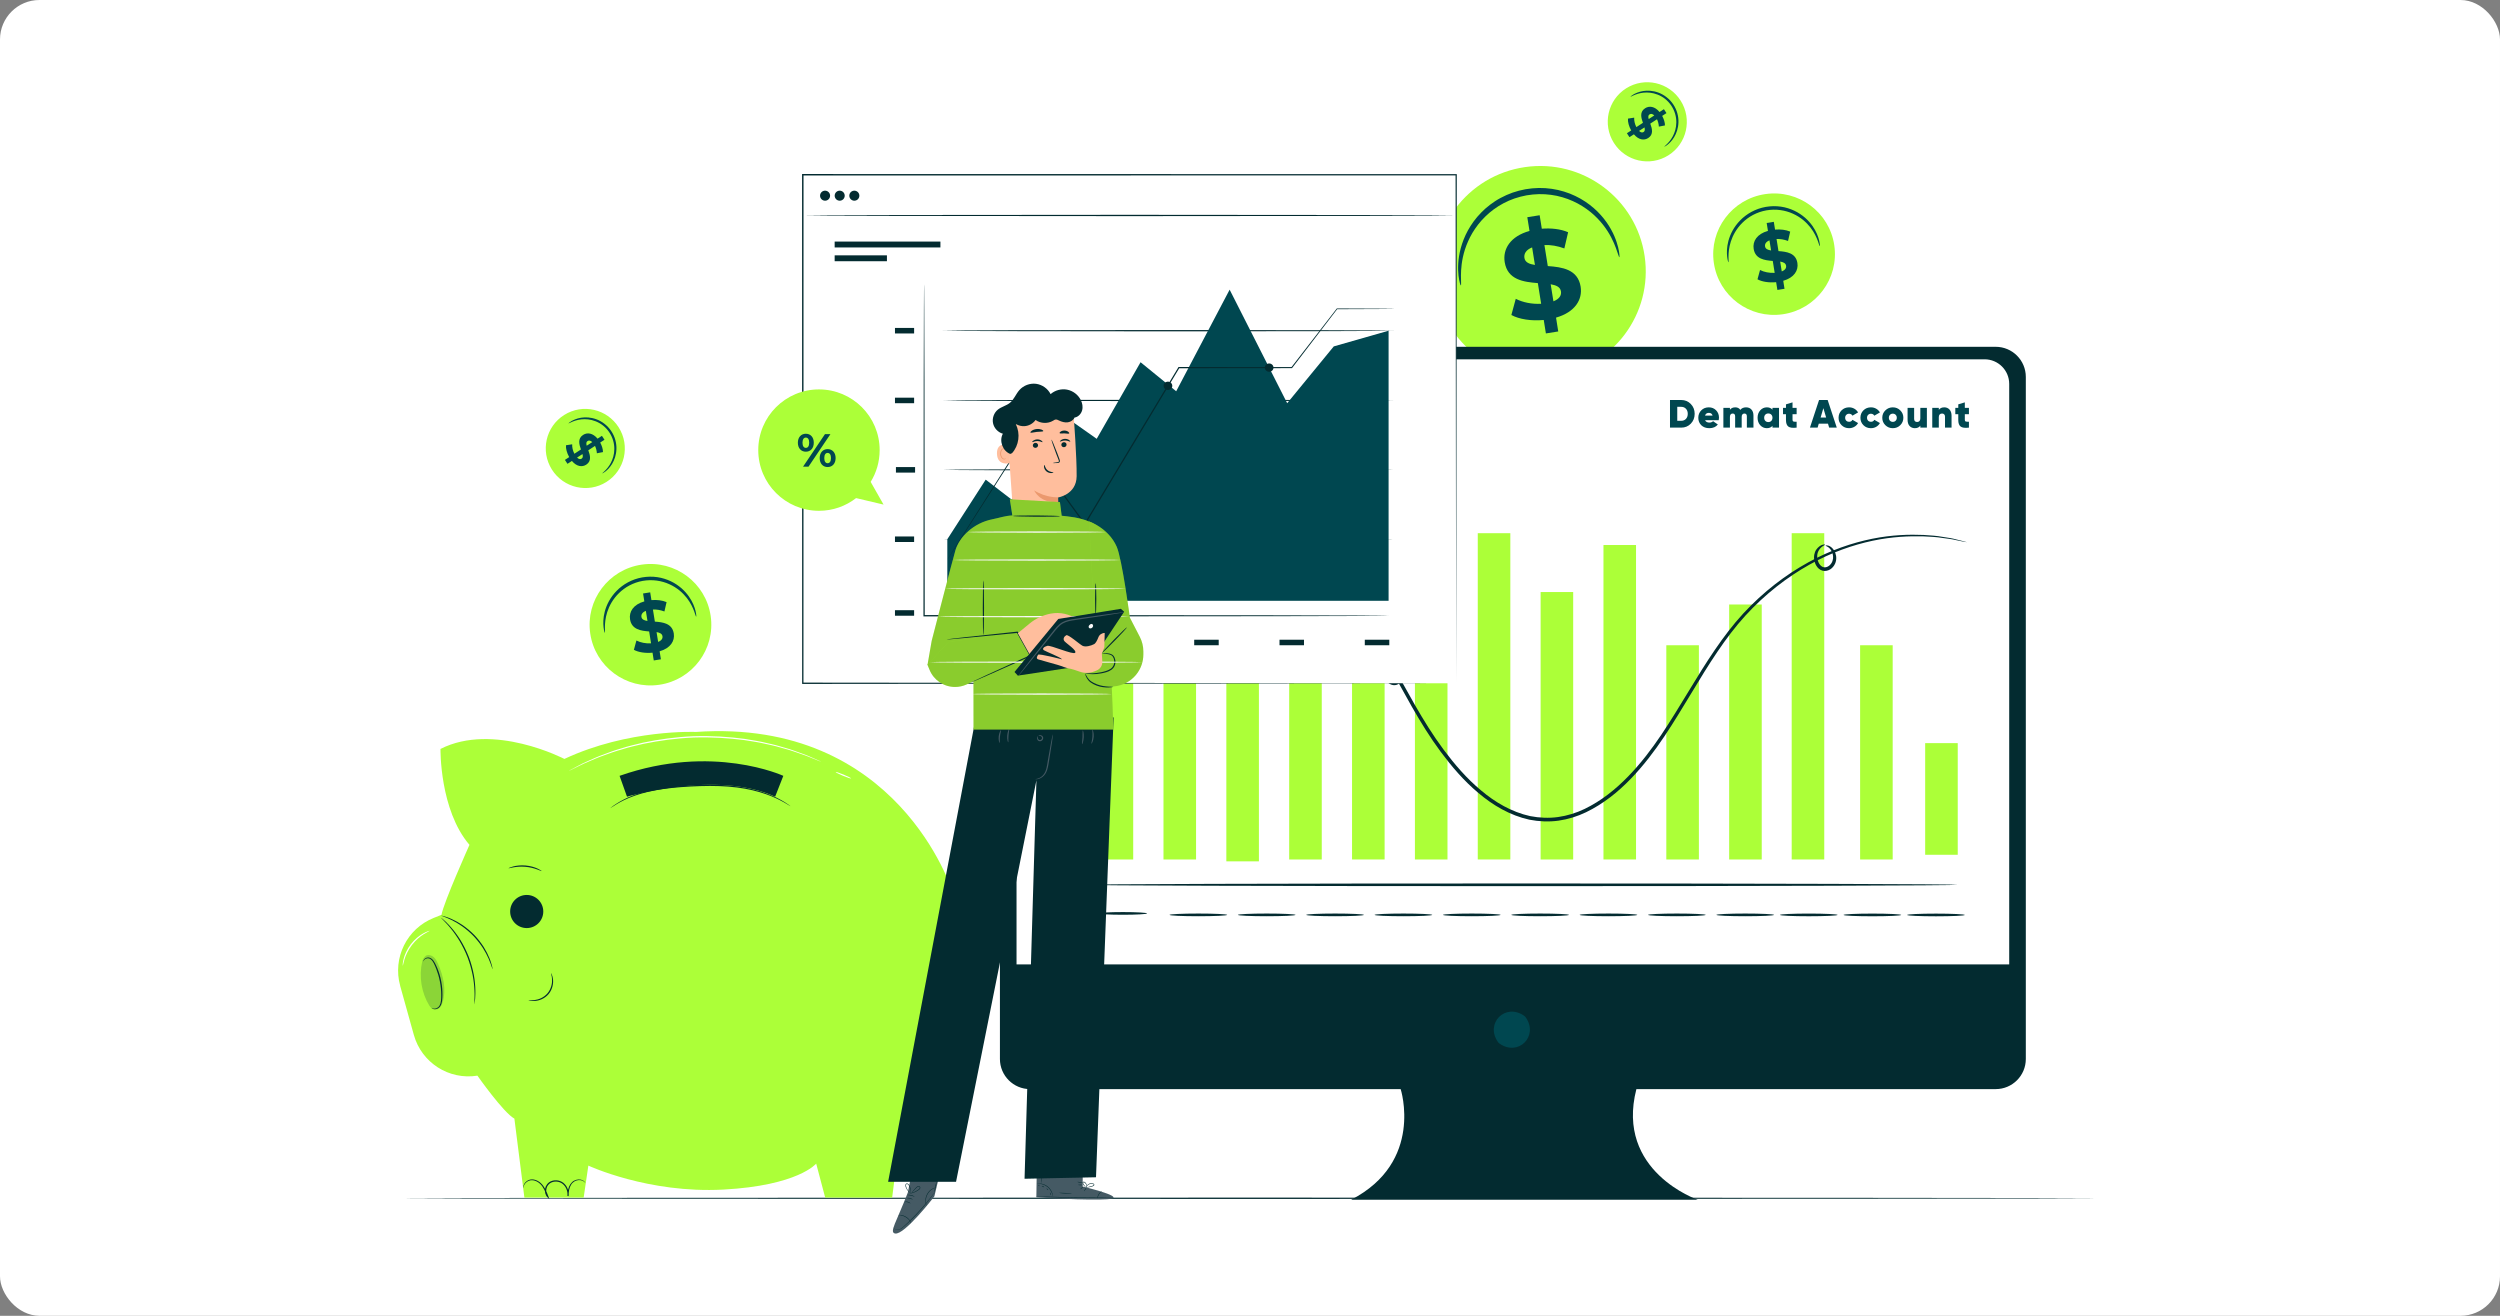 <svg width="760" height="400" viewBox="0 0 760 400" fill="none" xmlns="http://www.w3.org/2000/svg">
<rect x="0" y="0" width="760" height="400" fill="#808080" stroke="none"/>
<rect width="760" height="400" rx="12" fill="white"/>
<g clip-path="url(#clip0_982_749)">
<path d="M557.627 74.609C559.092 84.694 552.083 94.062 541.975 95.535C531.866 97.008 522.475 90.014 521.01 79.929C519.545 69.844 526.554 60.476 536.662 59.003C546.771 57.53 556.162 64.524 557.627 74.609Z" fill="#ACFF38"/>
<path d="M553.271 75.249C554.389 82.936 549.045 90.076 541.343 91.194C533.64 92.312 526.485 86.992 525.367 79.305C524.249 71.617 529.592 64.478 537.295 63.359C544.997 62.241 552.153 67.562 553.271 75.249Z" fill="#ACFF38"/>
<path d="M553.202 74.809C553.117 74.825 552.97 74.224 552.592 73.183C552.207 72.157 551.559 70.677 550.364 69.142C549.763 68.379 549.03 67.6 548.151 66.875C547.265 66.158 546.239 65.495 545.067 64.971C544.489 64.709 543.872 64.47 543.232 64.292C542.592 64.107 541.921 63.953 541.235 63.868C540.549 63.776 539.839 63.73 539.13 63.745C538.413 63.76 537.688 63.83 536.963 63.953C536.239 64.084 535.537 64.269 534.858 64.501C534.18 64.732 533.532 65.025 532.923 65.341C532.306 65.657 531.736 66.035 531.196 66.428C530.656 66.822 530.163 67.253 529.708 67.701C528.79 68.595 528.058 69.574 527.472 70.546C526.894 71.525 526.469 72.512 526.169 73.437C525.575 75.295 525.475 76.899 525.467 78.002C525.467 79.104 525.536 79.721 525.452 79.737C525.39 79.752 525.182 79.15 525.051 78.025C524.927 76.899 524.904 75.218 525.436 73.229C525.706 72.234 526.107 71.178 526.693 70.114C527.279 69.058 528.042 67.986 529.006 67.007C529.484 66.513 530.009 66.043 530.587 65.611C531.157 65.179 531.774 64.77 532.437 64.416C533.1 64.061 533.794 63.745 534.519 63.491C535.252 63.236 536.007 63.036 536.786 62.897C537.565 62.766 538.351 62.689 539.122 62.673C539.893 62.658 540.657 62.719 541.397 62.82C542.137 62.92 542.854 63.097 543.54 63.306C544.227 63.514 544.882 63.776 545.499 64.069C546.74 64.655 547.82 65.403 548.737 66.189C549.647 66.991 550.395 67.847 550.989 68.687C552.176 70.376 552.739 71.964 553.009 73.059C553.271 74.169 553.279 74.794 553.217 74.809H553.202Z" fill="#004750"/>
<path d="M542.106 85.365L542.492 87.794L540.325 88.141L539.947 85.781C537.781 85.997 535.622 85.65 534.28 84.91L535.051 82.081C536.262 82.705 537.912 83.044 539.5 82.944L538.922 79.328C536.424 79.127 533.609 78.757 533.116 75.658C532.746 73.36 534.103 71.124 537.457 70.191L537.071 67.785L539.238 67.438L539.616 69.798C541.258 69.667 542.908 69.844 544.219 70.415L543.563 73.252C542.361 72.805 541.173 72.612 540.071 72.658L540.657 76.336C543.147 76.513 545.923 76.891 546.409 79.945C546.771 82.196 545.437 84.409 542.098 85.365H542.106ZM538.413 76.143L537.919 73.067C536.817 73.514 536.462 74.208 536.578 74.925C536.701 75.681 537.418 75.989 538.413 76.143ZM542.97 80.762C542.846 80.006 542.152 79.69 541.173 79.521L541.651 82.512C542.692 82.104 543.085 81.464 542.97 80.77V80.762Z" fill="#004750"/>
<path d="M499.976 77.886C502.52 95.396 490.353 111.658 472.804 114.21C455.255 116.762 438.963 104.633 436.418 87.123C433.874 69.613 446.041 53.351 463.59 50.799C481.139 48.247 497.431 60.376 499.976 77.886Z" fill="#ACFF38"/>
<path d="M492.419 78.989C494.354 92.335 485.086 104.726 471.709 106.669C458.331 108.612 445.917 99.367 443.982 86.028C442.047 72.681 451.315 60.291 464.692 58.348C478.07 56.405 490.484 65.649 492.419 78.989Z" fill="#ACFF38"/>
<path d="M492.304 78.225C492.157 78.248 491.903 77.207 491.24 75.403C490.577 73.614 489.451 71.054 487.369 68.387C486.328 67.06 485.056 65.703 483.522 64.454C481.979 63.213 480.198 62.056 478.17 61.147C477.16 60.692 476.096 60.283 474.978 59.967C473.868 59.643 472.711 59.381 471.516 59.234C470.321 59.08 469.103 58.988 467.854 59.018C466.613 59.049 465.356 59.165 464.091 59.381C462.834 59.612 461.608 59.936 460.436 60.329C459.257 60.73 458.139 61.231 457.075 61.786C456.003 62.342 455.008 62.989 454.075 63.668C453.135 64.346 452.279 65.094 451.485 65.873C449.896 67.423 448.624 69.127 447.606 70.815C446.604 72.519 445.871 74.223 445.347 75.835C444.314 79.058 444.144 81.849 444.129 83.754C444.129 85.666 444.252 86.737 444.098 86.768C443.99 86.791 443.628 85.758 443.396 83.792C443.18 81.841 443.142 78.919 444.067 75.465C444.53 73.745 445.231 71.903 446.242 70.052C447.267 68.209 448.578 66.351 450.251 64.655C451.084 63.807 451.986 62.982 452.988 62.234C453.983 61.486 455.047 60.769 456.196 60.167C457.345 59.558 458.547 59.003 459.812 58.563C461.076 58.124 462.403 57.777 463.752 57.53C465.109 57.299 466.466 57.168 467.808 57.145C469.149 57.122 470.468 57.222 471.755 57.407C473.043 57.584 474.284 57.885 475.48 58.247C476.675 58.602 477.808 59.065 478.88 59.574C481.031 60.591 482.905 61.879 484.501 63.259C486.089 64.647 487.377 66.135 488.41 67.592C490.469 70.515 491.44 73.275 491.91 75.18C492.373 77.099 492.381 78.194 492.273 78.21L492.304 78.225Z" fill="#004750"/>
<path d="M473.035 96.553L473.706 100.763L469.951 101.364L469.296 97.27C465.541 97.64 461.786 97.046 459.457 95.759L460.791 90.839C462.896 91.927 465.764 92.513 468.509 92.343L467.507 86.067C463.174 85.72 458.293 85.08 457.429 79.698C456.789 75.712 459.141 71.833 464.97 70.206L464.299 66.035L468.054 65.433L468.71 69.528C471.562 69.304 474.431 69.612 476.705 70.6L475.564 75.526C473.475 74.748 471.416 74.416 469.504 74.493L470.529 80.885C474.855 81.194 479.666 81.849 480.514 87.146C481.139 91.055 478.826 94.895 473.043 96.553H473.035ZM466.62 80.546L465.764 75.21C463.844 75.981 463.227 77.2 463.428 78.433C463.636 79.744 464.878 80.284 466.62 80.546ZM474.531 88.573C474.323 87.254 473.12 86.714 471.408 86.414L472.241 91.603C474.053 90.886 474.724 89.783 474.531 88.58V88.573Z" fill="#004750"/>
<path d="M216.047 187.251C217.512 197.336 210.503 206.704 200.395 208.177C190.286 209.65 180.895 202.656 179.43 192.571C177.965 182.486 184.974 173.117 195.082 171.645C205.19 170.172 214.582 177.165 216.047 187.251Z" fill="#ACFF38"/>
<path d="M211.691 187.883C212.809 195.57 207.465 202.71 199.763 203.828C192.06 204.946 184.905 199.626 183.787 191.939C182.669 184.251 188.012 177.111 195.715 175.993C203.417 174.875 210.573 180.196 211.691 187.883Z" fill="#ACFF38"/>
<path d="M211.628 187.444C211.544 187.459 211.397 186.858 211.019 185.817C210.634 184.791 209.986 183.311 208.791 181.776C208.189 181.013 207.457 180.234 206.578 179.509C205.691 178.792 204.666 178.129 203.494 177.605C202.916 177.343 202.299 177.104 201.659 176.926C201.019 176.741 200.348 176.587 199.662 176.502C198.975 176.41 198.266 176.364 197.557 176.379C196.84 176.394 196.115 176.464 195.39 176.587C194.665 176.718 193.964 176.903 193.285 177.135C192.607 177.366 191.959 177.659 191.35 177.975C190.733 178.291 190.162 178.669 189.623 179.062C189.083 179.455 188.59 179.887 188.135 180.334C187.217 181.229 186.485 182.208 185.899 183.18C185.32 184.159 184.896 185.146 184.596 186.071C184.002 187.929 183.902 189.533 183.894 190.636C183.894 191.738 183.963 192.355 183.878 192.37C183.817 192.386 183.609 191.784 183.478 190.659C183.354 189.533 183.331 187.852 183.863 185.863C184.133 184.868 184.534 183.812 185.12 182.748C185.714 181.692 186.469 180.62 187.433 179.641C187.911 179.147 188.435 178.677 189.014 178.245C189.584 177.813 190.201 177.405 190.864 177.05C191.527 176.695 192.221 176.379 192.946 176.125C193.678 175.87 194.434 175.67 195.213 175.531C195.992 175.4 196.778 175.323 197.549 175.307C198.32 175.292 199.083 175.354 199.824 175.454C200.564 175.554 201.281 175.731 201.967 175.94C202.653 176.148 203.309 176.41 203.926 176.703C205.167 177.289 206.246 178.037 207.164 178.823C208.074 179.625 208.822 180.481 209.415 181.321C210.603 183.01 211.166 184.598 211.436 185.693C211.698 186.804 211.705 187.428 211.644 187.444H211.628Z" fill="#004750"/>
<path d="M200.526 197.999L200.912 200.428L198.745 200.775L198.367 198.415C196.201 198.631 194.042 198.284 192.7 197.544L193.471 194.714C194.682 195.339 196.332 195.678 197.92 195.578L197.342 191.962C194.843 191.761 192.029 191.391 191.536 188.292C191.166 185.994 192.523 183.758 195.877 182.825L195.491 180.419L197.658 180.072L198.036 182.432C199.678 182.301 201.328 182.478 202.639 183.048L201.983 185.886C200.781 185.439 199.593 185.246 198.491 185.292L199.077 188.97C201.567 189.147 204.343 189.525 204.829 192.579C205.191 194.83 203.857 197.043 200.518 197.999H200.526ZM196.833 188.777L196.339 185.701C195.237 186.14 194.882 186.842 194.998 187.559C195.121 188.315 195.838 188.623 196.833 188.777ZM201.39 193.396C201.266 192.64 200.572 192.324 199.593 192.155L200.071 195.146C201.112 194.738 201.505 194.098 201.39 193.404V193.396Z" fill="#004750"/>
<path d="M184.349 146.517C178.735 150.056 171.318 148.359 167.771 142.738C164.224 137.118 165.898 129.692 171.511 126.153C177.124 122.614 184.541 124.303 188.088 129.931C191.635 135.552 189.962 142.977 184.349 146.517Z" fill="#ACFF38"/>
<path d="M182.822 144.095C178.551 146.794 172.891 145.506 170.193 141.219C167.494 136.932 168.766 131.273 173.038 128.582C177.309 125.883 182.969 127.171 185.667 131.458C188.366 135.745 187.094 141.404 182.822 144.095Z" fill="#ACFF38"/>
<path d="M183.061 143.941C183.03 143.895 183.346 143.648 183.863 143.147C184.371 142.646 185.081 141.875 185.675 140.749C185.975 140.194 186.237 139.546 186.438 138.829C186.631 138.112 186.754 137.326 186.754 136.493C186.754 136.077 186.731 135.653 186.669 135.221C186.608 134.789 186.523 134.357 186.392 133.925C186.261 133.494 186.106 133.062 185.906 132.638C185.705 132.214 185.474 131.805 185.212 131.404C184.942 131.011 184.649 130.641 184.333 130.294C184.017 129.954 183.67 129.646 183.323 129.361C182.968 129.076 182.598 128.836 182.22 128.621C181.842 128.405 181.457 128.22 181.071 128.073C180.3 127.765 179.522 127.587 178.789 127.495C178.049 127.41 177.355 127.418 176.73 127.487C175.466 127.626 174.487 127.988 173.831 128.274C173.176 128.567 172.829 128.767 172.798 128.721C172.775 128.69 173.076 128.405 173.708 128.027C174.34 127.657 175.343 127.202 176.661 126.986C177.324 126.886 178.057 126.839 178.843 126.909C179.63 126.978 180.462 127.148 181.303 127.464C181.719 127.618 182.143 127.803 182.544 128.035C182.953 128.258 183.361 128.52 183.739 128.821C184.125 129.122 184.495 129.446 184.842 129.816C185.189 130.186 185.505 130.579 185.798 131.011C186.083 131.443 186.338 131.89 186.546 132.345C186.762 132.8 186.924 133.27 187.055 133.74C187.194 134.211 187.278 134.681 187.332 135.144C187.394 135.606 187.409 136.069 187.394 136.508C187.371 137.403 187.217 138.235 186.985 138.991C186.754 139.747 186.438 140.418 186.099 140.988C185.412 142.137 184.611 142.893 184.032 143.34C183.446 143.787 183.068 143.964 183.045 143.926L183.061 143.941Z" fill="#004750"/>
<path d="M173.855 140.132L172.513 141.004L171.734 139.809L173.037 138.96C172.336 137.727 171.973 136.354 172.058 135.36L173.947 135.067C173.893 135.953 174.132 137.025 174.61 137.943L176.607 136.64C176.068 135.105 175.543 133.332 177.255 132.221C178.52 131.396 180.208 131.612 181.658 133.355L182.984 132.491L183.763 133.686L182.46 134.535C182.968 135.475 183.3 136.508 183.308 137.434L181.45 137.796C181.396 136.963 181.195 136.208 180.879 135.56L178.843 136.886C179.399 138.413 179.9 140.163 178.219 141.258C176.977 142.068 175.304 141.859 173.862 140.132H173.855ZM178.358 135.498L180.054 134.396C179.499 133.856 178.99 133.833 178.597 134.087C178.18 134.357 178.188 134.866 178.358 135.498ZM176.816 139.431C177.232 139.161 177.232 138.667 177.078 138.035L175.428 139.107C175.952 139.616 176.43 139.677 176.816 139.431Z" fill="#004750"/>
<path d="M507.192 47.214C501.579 50.753 494.162 49.057 490.615 43.436C487.068 37.815 488.741 30.39 494.355 26.851C499.968 23.311 507.385 25 510.932 30.629C514.479 36.25 512.806 43.675 507.192 47.214Z" fill="#ACFF38"/>
<path d="M505.666 44.785C501.394 47.484 495.735 46.196 493.036 41.909C490.338 37.622 491.61 31.962 495.882 29.272C500.153 26.573 505.813 27.861 508.511 32.148C511.21 36.435 509.938 42.094 505.666 44.785Z" fill="#ACFF38"/>
<path d="M505.912 44.631C505.881 44.584 506.198 44.338 506.714 43.837C507.223 43.335 507.932 42.564 508.526 41.439C508.819 40.883 509.089 40.236 509.289 39.519C509.482 38.802 509.606 38.015 509.606 37.182C509.606 36.766 509.582 36.342 509.521 35.91C509.459 35.478 509.374 35.047 509.243 34.615C509.112 34.183 508.958 33.751 508.757 33.327C508.557 32.903 508.326 32.495 508.063 32.094C507.794 31.7 507.501 31.33 507.184 30.983C506.868 30.644 506.521 30.336 506.174 30.05C505.82 29.765 505.45 29.526 505.072 29.31C504.694 29.094 504.309 28.909 503.923 28.763C503.152 28.454 502.373 28.277 501.641 28.184C500.901 28.1 500.207 28.107 499.582 28.177C498.317 28.316 497.338 28.678 496.683 28.963C496.027 29.256 495.681 29.457 495.65 29.41C495.627 29.38 495.927 29.094 496.56 28.716C497.192 28.346 498.194 27.891 499.513 27.675C500.176 27.575 500.908 27.529 501.695 27.598C502.481 27.668 503.314 27.837 504.154 28.154C504.571 28.308 504.995 28.493 505.396 28.724C505.804 28.948 506.213 29.21 506.591 29.511C506.976 29.811 507.346 30.135 507.693 30.505C508.04 30.875 508.356 31.269 508.649 31.7C508.935 32.132 509.189 32.579 509.397 33.034C509.613 33.489 509.775 33.96 509.906 34.43C510.045 34.9 510.13 35.371 510.184 35.833C510.246 36.296 510.261 36.758 510.246 37.198C510.222 38.092 510.068 38.925 509.837 39.681C509.606 40.436 509.289 41.107 508.95 41.678C508.264 42.827 507.462 43.582 506.884 44.029C506.298 44.477 505.92 44.654 505.897 44.615L505.912 44.631Z" fill="#004750"/>
<path d="M496.698 40.83L495.357 41.701L494.578 40.506L495.881 39.658C495.18 38.424 494.817 37.051 494.902 36.057L496.791 35.764C496.737 36.651 496.976 37.722 497.454 38.64L499.451 37.337C498.911 35.802 498.387 34.029 500.099 32.919C501.363 32.094 503.052 32.31 504.501 34.052L505.828 33.189L506.606 34.384L505.303 35.232C505.812 36.172 506.144 37.206 506.151 38.131L504.293 38.493C504.239 37.661 504.039 36.905 503.723 36.257L501.687 37.584C502.242 39.11 502.743 40.861 501.063 41.955C499.821 42.765 498.148 42.557 496.706 40.83H496.698ZM501.201 36.196L502.898 35.093C502.343 34.553 501.834 34.53 501.44 34.785C501.024 35.054 501.032 35.563 501.201 36.196ZM499.659 40.128C500.076 39.858 500.076 39.365 499.921 38.732L498.271 39.804C498.796 40.313 499.274 40.375 499.659 40.128Z" fill="#004750"/>
<path d="M638.494 364.275C638.494 364.383 522.752 364.475 380.009 364.475C237.266 364.475 121.501 364.383 121.501 364.275C121.501 364.167 237.219 364.074 380.009 364.074C522.799 364.074 638.494 364.167 638.494 364.275Z" fill="#032B30"/>
<path d="M606.688 105.428H313.137C308.079 105.428 303.977 109.53 303.977 114.588V321.929C303.977 326.987 308.079 331.089 313.137 331.089H425.802C425.802 331.089 432.965 353.249 410.751 364.714H516.098C516.098 364.714 491.016 356.117 497.462 331.089H606.688C611.746 331.089 615.848 326.987 615.848 321.929V114.588C615.848 109.53 611.746 105.428 606.688 105.428Z" fill="#032B30"/>
<path d="M463.83 309.292C467.824 314.997 461.57 321.251 455.865 317.257C455.68 317.125 455.502 316.956 455.371 316.763C451.393 311.057 457.63 304.812 463.336 308.798C463.521 308.929 463.698 309.099 463.83 309.292Z" fill="#004750"/>
<path d="M316.506 109.229H603.319C607.445 109.229 610.799 112.583 610.799 116.708V293.169H309.027V116.7C309.027 112.575 312.381 109.221 316.506 109.221V109.229Z" fill="white"/>
<path d="M344.495 150.75H334.595V261.286H344.495V150.75Z" fill="#ACFF38"/>
<path d="M363.601 188.292H353.701V261.286H363.601V188.292Z" fill="#ACFF38"/>
<path d="M382.708 164.49H372.808V261.849H382.708V164.49Z" fill="#ACFF38"/>
<path d="M401.814 155.021H391.914V261.286H401.814V155.021Z" fill="#ACFF38"/>
<path d="M420.921 190.535H411.021V261.279H420.921V190.535Z" fill="#ACFF38"/>
<path d="M440.035 204.414H430.135V261.286H440.035V204.414Z" fill="#ACFF38"/>
<path d="M459.141 162.092H449.241V261.279H459.141V162.092Z" fill="#ACFF38"/>
<path d="M478.248 179.98H468.348V261.286H478.248V179.98Z" fill="#ACFF38"/>
<path d="M497.354 165.685H487.454V261.279H497.354V165.685Z" fill="#ACFF38"/>
<path d="M516.461 196.156H506.561V261.286H516.461V196.156Z" fill="#ACFF38"/>
<path d="M554.573 162.092H544.673V261.279H554.573V162.092Z" fill="#ACFF38"/>
<path d="M595.153 225.911H585.253V259.852H595.153V225.911Z" fill="#ACFF38"/>
<path d="M575.376 196.156H565.476V261.286H575.376V196.156Z" fill="#ACFF38"/>
<path d="M535.567 183.766H525.667V261.286H535.567V183.766Z" fill="#ACFF38"/>
<path d="M597.937 164.837C597.937 164.837 597.637 164.806 597.066 164.698C596.449 164.574 595.616 164.397 594.545 164.181C593.45 163.904 592.062 163.742 590.427 163.526C588.8 163.248 586.896 163.163 584.76 163.055C580.489 162.94 575.222 163.125 569.27 164.389C563.333 165.654 556.717 167.913 550.048 171.668C543.386 175.392 536.655 180.535 530.587 187.166C524.518 193.812 519.406 202.024 514.179 210.714C508.897 219.349 503.523 228.733 495.743 236.767C491.888 240.769 487.393 244.393 482.157 246.922C479.543 248.179 476.714 249.065 473.784 249.482C470.854 249.89 467.839 249.752 464.909 249.181C459.041 247.886 453.829 244.802 449.45 241.077C445.008 237.376 441.323 233.028 438 228.579C431.361 219.635 426.634 209.989 421.584 201.207C416.595 192.394 411.468 184.159 405.184 177.728C402.054 174.529 398.676 171.761 395.045 169.756C393.302 168.622 391.367 167.936 389.57 167.096C387.674 166.502 385.862 165.762 383.98 165.438C376.547 163.695 369.461 164.351 363.656 166.009C357.811 167.651 353.2 170.272 349.707 172.717C346.284 175.284 343.886 177.605 342.382 179.286C341.658 180.096 341.095 180.735 340.678 181.206C340.285 181.638 340.085 181.853 340.069 181.838C340.054 181.823 340.231 181.591 340.594 181.136C340.995 180.643 341.534 179.98 342.221 179.139C343.678 177.405 346.045 175.014 349.461 172.37C352.946 169.848 357.58 167.134 363.494 165.415C369.361 163.68 376.563 162.955 384.158 164.675C391.768 166.194 399.517 170.565 405.855 177.088C412.262 183.596 417.459 191.885 422.486 200.706C427.575 209.503 432.309 219.103 438.886 227.931C442.171 232.326 445.826 236.613 450.174 240.229C454.469 243.876 459.527 246.852 465.156 248.094C467.97 248.641 470.846 248.772 473.653 248.379C476.452 247.986 479.181 247.138 481.71 245.92C486.776 243.475 491.186 239.936 494.987 236.004C502.652 228.116 508.018 218.81 513.323 210.174C518.574 201.5 523.747 193.242 529.923 186.534C536.092 179.856 542.923 174.69 549.685 170.974C556.447 167.227 563.155 164.998 569.162 163.78C575.184 162.57 580.504 162.439 584.799 162.624C586.95 162.762 588.862 162.886 590.497 163.202C592.139 163.449 593.527 163.649 594.614 163.965C595.67 164.227 596.503 164.436 597.112 164.59C597.675 164.736 597.96 164.821 597.953 164.837H597.937Z" fill="#032B30"/>
<path d="M323.7 268.981C323.476 268.981 323.291 237.461 323.291 198.593C323.291 159.725 323.476 128.197 323.7 128.197C323.923 128.197 324.108 159.709 324.108 198.593C324.108 237.477 323.923 268.981 323.7 268.981Z" fill="#032B30"/>
<path d="M595.153 268.981C595.153 269.205 535.767 269.39 462.534 269.39C389.3 269.39 329.906 269.205 329.906 268.981C329.906 268.758 389.277 268.573 462.534 268.573C535.79 268.573 595.153 268.758 595.153 268.981Z" fill="#032B30"/>
<path d="M348.713 277.679C348.713 277.902 345.42 278.087 341.365 278.087C337.309 278.087 334.017 277.902 334.017 277.679C334.017 277.455 337.301 277.27 341.365 277.27C345.428 277.27 348.713 277.455 348.713 277.679Z" fill="#032B30"/>
<path d="M373.077 278.126C373.077 278.35 369.145 278.535 364.303 278.535C359.461 278.535 355.521 278.35 355.521 278.126C355.521 277.902 359.453 277.717 364.303 277.717C369.153 277.717 373.077 277.902 373.077 278.126Z" fill="#032B30"/>
<path d="M393.857 278.126C393.857 278.35 389.925 278.535 385.083 278.535C380.241 278.535 376.301 278.35 376.301 278.126C376.301 277.902 380.233 277.717 385.083 277.717C389.933 277.717 393.857 277.902 393.857 278.126Z" fill="#032B30"/>
<path d="M414.637 278.126C414.637 278.35 410.704 278.535 405.862 278.535C401.02 278.535 397.08 278.35 397.08 278.126C397.08 277.902 401.012 277.717 405.862 277.717C410.712 277.717 414.637 277.902 414.637 278.126Z" fill="#032B30"/>
<path d="M435.416 278.126C435.416 278.35 431.484 278.535 426.642 278.535C421.799 278.535 417.859 278.35 417.859 278.126C417.859 277.902 421.792 277.717 426.642 277.717C431.491 277.717 435.416 277.902 435.416 278.126Z" fill="#032B30"/>
<path d="M456.196 278.126C456.196 278.35 452.264 278.535 447.422 278.535C442.58 278.535 438.64 278.35 438.64 278.126C438.64 277.902 442.572 277.717 447.422 277.717C452.272 277.717 456.196 277.902 456.196 278.126Z" fill="#032B30"/>
<path d="M476.976 278.126C476.976 278.35 473.043 278.535 468.201 278.535C463.359 278.535 459.419 278.35 459.419 278.126C459.419 277.902 463.351 277.717 468.201 277.717C473.051 277.717 476.976 277.902 476.976 278.126Z" fill="#032B30"/>
<path d="M497.755 278.126C497.755 278.35 493.823 278.535 488.98 278.535C484.138 278.535 480.198 278.35 480.198 278.126C480.198 277.902 484.131 277.717 488.98 277.717C493.83 277.717 497.755 277.902 497.755 278.126Z" fill="#032B30"/>
<path d="M518.542 278.126C518.542 278.35 514.61 278.535 509.768 278.535C504.925 278.535 500.993 278.35 500.993 278.126C500.993 277.902 504.925 277.717 509.768 277.717C514.61 277.717 518.542 277.902 518.542 278.126Z" fill="#032B30"/>
<path d="M539.322 278.126C539.322 278.35 535.39 278.535 530.548 278.535C525.706 278.535 521.766 278.35 521.766 278.126C521.766 277.902 525.698 277.717 530.548 277.717C535.398 277.717 539.322 277.902 539.322 278.126Z" fill="#032B30"/>
<path d="M558.645 278.134C558.645 278.357 554.712 278.542 549.87 278.542C545.028 278.542 541.088 278.357 541.088 278.134C541.088 277.91 545.02 277.725 549.87 277.725C554.72 277.725 558.645 277.91 558.645 278.134Z" fill="#032B30"/>
<path d="M577.975 278.141C577.975 278.365 574.042 278.55 569.2 278.55C564.358 278.55 560.418 278.365 560.418 278.141C560.418 277.918 564.35 277.733 569.2 277.733C574.05 277.733 577.975 277.918 577.975 278.141Z" fill="#032B30"/>
<path d="M597.305 278.149C597.305 278.373 593.372 278.558 588.53 278.558C583.688 278.558 579.748 278.373 579.748 278.149C579.748 277.926 583.68 277.74 588.53 277.74C593.38 277.74 597.305 277.926 597.305 278.149Z" fill="#032B30"/>
<path d="M424.722 202.209C424.73 202.039 425.933 202.463 426.326 204.121C426.503 204.9 426.565 205.925 426.017 206.974C425.748 207.483 425.246 207.992 424.576 208.192C423.905 208.416 423.164 208.277 422.563 207.953C421.353 207.29 420.743 205.941 420.844 204.8C420.928 203.643 421.553 202.749 422.224 202.248C422.895 201.731 423.666 201.654 424.113 201.777C424.568 201.916 424.73 202.14 424.699 202.186C424.653 202.34 423.697 201.877 422.725 202.841C422.27 203.288 421.869 204.013 421.861 204.831C421.838 205.64 422.293 206.527 423.087 206.966C423.897 207.414 424.73 207.151 425.131 206.45C425.555 205.764 425.616 204.908 425.547 204.252C425.416 202.864 424.629 202.332 424.714 202.201L424.722 202.209Z" fill="#032B30"/>
<path d="M554.982 165.877C554.982 165.816 555.29 165.716 555.838 165.877C556.378 166.032 557.087 166.541 557.604 167.404C558.113 168.252 558.444 169.525 558.043 170.874C557.658 172.154 556.478 173.58 554.658 173.58C553.756 173.565 552.977 173.04 552.499 172.454C552.021 171.853 551.728 171.182 551.589 170.527C551.289 169.216 551.566 167.913 552.145 167.088C553.363 165.361 554.866 165.453 554.812 165.577C554.882 165.739 553.625 165.978 552.815 167.481C552.422 168.214 552.283 169.224 552.576 170.28C552.839 171.298 553.617 172.462 554.689 172.47C555.776 172.501 556.748 171.522 557.072 170.55C557.426 169.555 557.257 168.514 556.91 167.759C556.193 166.163 554.943 166.009 554.982 165.87V165.877Z" fill="#032B30"/>
<path d="M442.679 53.128H244.051V207.714H442.679V53.128Z" fill="white"/>
<path d="M442.679 207.714C442.679 206.172 442.602 146.416 442.494 53.128L442.679 53.313C386.154 53.32 317.739 53.336 244.066 53.351H244.051L244.274 53.128C244.267 108.851 244.259 161.552 244.251 207.714L244.051 207.514C361.928 207.637 440.906 207.714 442.679 207.714C440.906 207.714 361.928 207.799 244.051 207.915H243.85V207.714C243.85 161.552 243.835 108.851 243.827 53.128V52.904H244.066C317.739 52.919 386.154 52.935 442.679 52.943H442.864V53.128C442.749 146.416 442.679 206.172 442.679 207.714Z" fill="#032B30"/>
<path d="M285.888 73.437H253.735V75.226H285.888V73.437Z" fill="#032B30"/>
<path d="M269.627 77.624H253.735V79.413H269.627V77.624Z" fill="#032B30"/>
<path d="M277.892 185.501H272.07V187.181H277.892V185.501Z" fill="#032B30"/>
<path d="M292.695 194.476H285.247V196.156H292.695V194.476Z" fill="#032B30"/>
<path d="M318.626 194.476H311.178V196.156H318.626V194.476Z" fill="#032B30"/>
<path d="M344.556 194.476H337.107V196.156H344.556V194.476Z" fill="#032B30"/>
<path d="M370.486 194.476H363.038V196.156H370.486V194.476Z" fill="#032B30"/>
<path d="M396.417 194.476H388.969V196.156H396.417V194.476Z" fill="#032B30"/>
<path d="M422.347 194.476H414.898V196.156H422.347V194.476Z" fill="#032B30"/>
<path d="M277.892 163.086H272.07V164.767H277.892V163.086Z" fill="#032B30"/>
<path d="M277.892 120.895H272.07V122.576H277.892V120.895Z" fill="#032B30"/>
<path d="M277.892 99.691H272.07V101.372H277.892V99.691Z" fill="#032B30"/>
<path d="M278.185 141.991H272.363V143.671H278.185V141.991Z" fill="#032B30"/>
<path d="M422.139 187.181C422.139 187.181 421.931 187.197 421.514 187.205C421.09 187.205 420.481 187.212 419.679 187.228C418.06 187.235 415.685 187.251 412.632 187.266C406.502 187.282 397.651 187.305 386.709 187.328C364.812 187.343 334.587 187.367 301.193 187.39C294.254 187.39 287.445 187.39 280.93 187.39H280.729V187.189C280.753 158.591 280.783 133.424 280.799 115.39C280.822 106.384 280.845 99.167 280.861 94.186C280.876 91.711 280.884 89.791 280.891 88.48C280.899 87.84 280.907 87.347 280.907 87C280.907 86.668 280.922 86.499 280.922 86.499C280.922 86.499 280.938 86.668 280.938 87C280.938 87.347 280.945 87.832 280.953 88.48C280.961 89.791 280.976 91.711 280.984 94.186C280.999 99.167 281.015 106.384 281.046 115.39C281.061 133.417 281.084 158.583 281.115 187.189L280.915 186.989C287.43 186.989 294.238 186.989 301.178 186.989C334.564 187.012 364.796 187.035 386.694 187.05C397.627 187.074 406.479 187.097 412.617 187.112C415.67 187.127 418.045 187.143 419.664 187.151C420.458 187.158 421.075 187.166 421.499 187.174C421.915 187.174 422.124 187.197 422.124 187.197L422.139 187.181Z" fill="#032B30"/>
<path d="M423.781 142.823C423.781 142.931 393.062 143.024 355.181 143.024C317.299 143.024 286.573 142.931 286.573 142.823C286.573 142.715 317.284 142.623 355.181 142.623C393.078 142.623 423.781 142.715 423.781 142.823Z" fill="#032B30"/>
<path d="M423.781 121.735C423.781 121.843 393.062 121.936 355.181 121.936C317.299 121.936 286.573 121.843 286.573 121.735C286.573 121.627 317.284 121.535 355.181 121.535C393.078 121.535 423.781 121.627 423.781 121.735Z" fill="#032B30"/>
<path d="M423.781 100.532C423.781 100.639 393.062 100.732 355.181 100.732C317.299 100.732 286.573 100.639 286.573 100.532C286.573 100.424 317.284 100.331 355.181 100.331C393.078 100.331 423.781 100.424 423.781 100.532Z" fill="#032B30"/>
<path d="M423.781 163.919C423.781 164.027 393.062 164.12 355.181 164.12C317.299 164.12 286.573 164.027 286.573 163.919C286.573 163.811 317.284 163.719 355.181 163.719C393.078 163.719 423.781 163.811 423.781 163.919Z" fill="#032B30"/>
<path d="M287.984 182.64V163.927L299.65 145.815L307.569 151.891L323.815 126.654L333.399 133.401L346.73 110.116L357.563 118.944L373.809 88.056L391.304 122.576L405.468 105.304L422.131 100.539V182.648H287.977L287.984 182.64Z" fill="#004750"/>
<path d="M423.781 93.885C423.781 93.885 423.68 93.893 423.488 93.901C423.279 93.901 422.994 93.908 422.616 93.916C421.838 93.916 420.704 93.931 419.231 93.947C416.255 93.962 411.93 93.978 406.44 94.001L406.525 93.955C402.8 98.82 398.151 104.88 392.808 111.858L392.761 111.92H392.684C382.73 111.928 371.057 111.943 358.373 111.951L358.535 111.858C354.016 119.376 349.143 127.487 344.109 135.869C339.197 144.034 334.44 151.945 329.952 159.409L329.798 159.655L329.628 159.416C322.843 150.094 316.575 141.482 311.038 133.864H311.308C304.253 144.867 298.44 153.942 294.376 160.28C292.348 163.433 290.752 165.901 289.665 167.589C289.125 168.422 288.709 169.054 288.416 169.501C288.131 169.933 287.977 170.149 287.977 170.149C287.977 170.149 288.108 169.918 288.378 169.478C288.655 169.031 289.056 168.383 289.58 167.543C290.652 165.839 292.217 163.356 294.222 160.187C298.255 153.834 304.03 144.728 311.038 133.686L311.17 133.486L311.308 133.679C316.86 141.281 323.152 149.886 329.952 159.193L329.628 159.208C334.116 151.737 338.865 143.833 343.777 135.66C348.82 127.279 353.7 119.168 358.219 111.658L358.273 111.565H358.381C371.064 111.581 382.738 111.588 392.692 111.596L392.569 111.658C397.943 104.703 402.615 98.666 406.363 93.816L406.394 93.769H406.447C411.937 93.793 416.263 93.808 419.239 93.823C420.712 93.839 421.838 93.847 422.624 93.854C422.994 93.854 423.287 93.862 423.495 93.87C423.688 93.87 423.788 93.885 423.788 93.885H423.781Z" fill="#032B30"/>
<path d="M316.798 139.778C316.798 140.479 316.212 141.042 315.48 141.042C314.747 141.042 314.161 140.472 314.161 139.778C314.161 139.084 314.747 138.513 315.48 138.513C316.212 138.513 316.798 139.084 316.798 139.778Z" fill="#032B30"/>
<path d="M356.376 117.286C356.376 117.988 355.79 118.551 355.058 118.551C354.325 118.551 353.739 117.98 353.739 117.286C353.739 116.592 354.325 116.022 355.058 116.022C355.79 116.022 356.376 116.592 356.376 117.286Z" fill="#032B30"/>
<path d="M385.822 113.022C386.551 113.022 387.141 112.456 387.141 111.758C387.141 111.06 386.551 110.493 385.822 110.493C385.094 110.493 384.504 111.06 384.504 111.758C384.504 112.456 385.094 113.022 385.822 113.022Z" fill="#032B30"/>
<path d="M252.347 59.489C252.347 60.337 251.661 61.016 250.821 61.016C249.98 61.016 249.294 60.329 249.294 59.489C249.294 58.648 249.98 57.962 250.821 57.962C251.661 57.962 252.347 58.648 252.347 59.489Z" fill="#032B30"/>
<path d="M256.796 59.489C256.796 60.337 256.11 61.016 255.27 61.016C254.429 61.016 253.743 60.329 253.743 59.489C253.743 58.648 254.429 57.962 255.27 57.962C256.11 57.962 256.796 58.648 256.796 59.489Z" fill="#032B30"/>
<path d="M261.245 59.489C261.245 60.337 260.559 61.016 259.718 61.016C258.878 61.016 258.191 60.329 258.191 59.489C258.191 58.648 258.878 57.962 259.718 57.962C260.559 57.962 261.245 58.648 261.245 59.489Z" fill="#032B30"/>
<path d="M442.51 65.503C442.51 65.611 398.128 65.703 343.392 65.703C288.656 65.703 244.267 65.611 244.267 65.503C244.267 65.395 288.64 65.302 343.392 65.302C398.144 65.302 442.51 65.395 442.51 65.503Z" fill="#032B30"/>
<path d="M121.64 299.669L125.811 314.62C128.163 323.062 136.483 328.39 145.134 327.002C145.134 327.002 153.029 338.244 156.376 340.064L159.414 364.067H177.433L178.859 354.344C178.859 354.344 197.033 362.848 219.84 361.638C242.648 360.42 248.122 353.742 248.122 353.742L250.859 364.074H271.215L274.554 337.643C274.554 337.643 299.466 315.468 293.082 289.645C293.082 289.645 311.009 277.409 304.933 259.983L301.286 258.356C301.286 258.356 295.511 268.688 289.435 270.809C289.435 270.809 273.081 218.254 211.544 222.511C211.544 222.511 191.011 221.601 171.573 230.715C171.573 230.715 150.007 219.473 133.907 227.677C133.907 227.677 133.607 246.205 142.72 256.837C142.72 256.837 134.825 274.456 134.216 278.103L131.856 279.044C123.691 282.313 119.296 291.203 121.656 299.677L121.64 299.669Z" fill="#ACFF38"/>
<path d="M165.158 277.1C165.158 279.884 162.906 282.135 160.123 282.135C157.339 282.135 155.088 279.884 155.088 277.1C155.088 274.317 157.339 272.066 160.123 272.066C162.906 272.066 165.158 274.317 165.158 277.1Z" fill="#032B30"/>
<path d="M188.351 235.857L190.61 242.195C190.61 242.195 217.99 234.053 235.639 242.195L238.129 235.857C238.129 235.857 216.632 225.903 188.351 235.857Z" fill="#032B30"/>
<path d="M240.358 245.11C240.358 245.11 240.173 245.017 239.849 244.817C239.525 244.609 239.047 244.323 238.415 243.961C237.158 243.244 235.285 242.288 232.84 241.432C230.404 240.569 227.397 239.821 224.004 239.397C220.612 238.965 216.841 238.849 212.886 238.98C208.93 239.127 205.168 239.366 201.775 239.851C198.382 240.322 195.375 241.039 192.939 241.91C190.495 242.766 188.636 243.745 187.403 244.501C186.161 245.249 185.529 245.742 185.498 245.704C185.491 245.696 185.645 245.565 185.953 245.334C186.262 245.102 186.701 244.748 187.326 244.37C188.544 243.568 190.402 242.542 192.854 241.648C195.298 240.738 198.328 239.982 201.737 239.489C205.145 238.988 208.923 238.726 212.886 238.587C216.849 238.456 220.65 238.587 224.066 239.034C227.482 239.481 230.504 240.268 232.948 241.17C235.4 242.064 237.266 243.067 238.508 243.83C239.124 244.216 239.595 244.524 239.903 244.755C240.212 244.979 240.374 245.102 240.366 245.118L240.358 245.11Z" fill="#032B30"/>
<g opacity="0.2">
<path d="M133.152 293.007C132.813 292.244 132.435 291.473 131.803 290.933C131.17 290.393 130.222 290.139 129.489 290.524C128.903 290.987 128.503 291.642 128.341 292.367C127.323 296.901 128.117 301.82 130.561 305.776C130.908 306.339 131.471 306.763 132.126 306.871C133.507 307.11 134.231 305.845 134.571 304.704C135.72 300.856 134.779 296.67 133.16 292.999L133.152 293.007Z" fill="#032B30"/>
</g>
<path d="M144.209 305.375C144.209 305.375 144.193 304.958 144.224 304.218C144.247 303.848 144.271 303.393 144.263 302.869C144.263 302.344 144.286 301.743 144.232 301.088C144.201 300.425 144.163 299.708 144.062 298.936C144.001 298.165 143.839 297.348 143.692 296.485C143.345 294.773 142.852 292.915 142.135 291.033C141.402 289.16 140.531 287.44 139.637 285.944C139.166 285.212 138.734 284.495 138.272 283.878C137.832 283.238 137.377 282.675 136.961 282.166C136.56 281.642 136.136 281.218 135.789 280.817C135.442 280.416 135.126 280.1 134.856 279.838C134.332 279.313 134.047 279.013 134.07 278.99C134.093 278.966 134.409 279.229 134.964 279.722C135.249 279.961 135.589 280.27 135.951 280.655C136.321 281.041 136.753 281.457 137.177 281.974C137.616 282.475 138.087 283.038 138.542 283.678C139.027 284.294 139.475 285.004 139.96 285.744C140.878 287.255 141.772 288.982 142.513 290.887C143.237 292.799 143.731 294.68 144.055 296.415C144.193 297.286 144.34 298.111 144.386 298.898C144.479 299.677 144.494 300.409 144.51 301.08C144.548 301.743 144.494 302.352 144.479 302.877C144.471 303.409 144.425 303.863 144.371 304.234C144.286 304.974 144.224 305.382 144.193 305.375H144.209Z" fill="#032B30"/>
<path d="M149.745 294.619C149.667 294.642 149.367 293.346 148.519 291.396C148.102 290.417 147.501 289.306 146.753 288.119C145.982 286.947 145.041 285.721 143.931 284.549C142.805 283.385 141.618 282.398 140.477 281.58C139.328 280.778 138.233 280.138 137.277 279.684C135.365 278.751 134.085 278.404 134.108 278.327C134.108 278.303 134.439 278.381 135.018 278.542C135.311 278.62 135.658 278.727 136.058 278.882C136.459 279.036 136.922 279.19 137.4 279.429C138.387 279.861 139.505 280.485 140.692 281.28C141.857 282.097 143.075 283.092 144.224 284.271C145.357 285.466 146.298 286.723 147.069 287.918C147.817 289.129 148.395 290.278 148.788 291.28C149.012 291.774 149.143 292.244 149.282 292.645C149.421 293.046 149.513 293.4 149.583 293.693C149.721 294.279 149.783 294.603 149.76 294.611L149.745 294.619Z" fill="#032B30"/>
<path d="M128.765 292.321C128.765 292.321 128.618 291.966 129.027 291.527C129.22 291.326 129.544 291.141 129.945 291.087C130.345 291.018 130.839 291.164 131.232 291.48C132.042 292.128 132.474 293.238 132.975 294.387C133.453 295.559 133.869 296.901 134.139 298.343C134.417 299.785 134.525 301.18 134.509 302.452C134.486 303.702 134.44 304.912 133.9 305.783C133.368 306.685 132.42 306.894 131.888 306.793C131.317 306.685 131.147 306.362 131.163 306.369C131.186 306.331 131.394 306.593 131.903 306.639C132.389 306.685 133.214 306.446 133.646 305.645C134.1 304.85 134.131 303.702 134.131 302.46C134.131 301.211 134.008 299.839 133.738 298.428C133.468 297.017 133.075 295.698 132.62 294.534C132.15 293.385 131.733 292.298 131.047 291.712C130.353 291.08 129.49 291.326 129.135 291.642C128.749 291.982 128.811 292.336 128.765 292.321Z" fill="#032B30"/>
<path d="M167.518 295.852C167.518 295.852 167.641 295.999 167.772 296.315C167.903 296.623 168.042 297.101 168.111 297.711C168.258 298.906 167.996 300.718 166.777 302.19C165.544 303.655 163.801 304.226 162.598 304.288C161.989 304.326 161.496 304.272 161.164 304.195C160.833 304.118 160.663 304.048 160.663 304.025C160.679 303.948 161.403 304.156 162.568 304.01C163.709 303.879 165.32 303.293 166.461 301.936C167.595 300.571 167.895 298.882 167.826 297.734C167.764 296.562 167.441 295.883 167.51 295.86L167.518 295.852Z" fill="#032B30"/>
<path d="M164.665 264.802C164.611 264.926 162.552 263.731 159.699 263.507C156.854 263.245 154.618 264.078 154.587 263.947C154.572 263.9 155.104 263.638 156.029 263.399C156.954 263.16 158.281 262.983 159.738 263.106C161.195 263.229 162.475 263.623 163.346 264.016C164.218 264.409 164.696 264.756 164.672 264.795L164.665 264.802Z" fill="#032B30"/>
<path d="M249.564 231.54C249.564 231.54 249.494 231.524 249.363 231.478C249.217 231.424 249.032 231.347 248.801 231.262C248.284 231.054 247.567 230.768 246.657 230.398C246.187 230.206 245.67 229.997 245.107 229.766C244.537 229.55 243.904 229.35 243.234 229.111C241.884 228.664 240.365 228.07 238.623 227.63C237.759 227.391 236.857 227.137 235.909 226.867C234.968 226.605 233.958 226.427 232.932 226.188C230.881 225.68 228.653 225.371 226.309 224.993C221.606 224.384 216.394 224.037 210.927 224.207C205.452 224.438 200.279 225.163 195.637 226.119C193.332 226.667 191.126 227.145 189.122 227.8C188.112 228.108 187.125 228.363 186.207 228.694C185.29 229.026 184.403 229.342 183.562 229.65C181.858 230.221 180.393 230.915 179.075 231.462C178.42 231.748 177.803 231.994 177.248 232.249C176.7 232.519 176.207 232.765 175.752 232.989C174.873 233.421 174.179 233.76 173.678 234.007C173.454 234.115 173.277 234.192 173.13 234.261C173.007 234.315 172.938 234.346 172.938 234.338C172.938 234.338 172.991 234.292 173.107 234.23C173.246 234.153 173.416 234.061 173.631 233.937C174.125 233.675 174.811 233.313 175.675 232.85C176.122 232.619 176.615 232.357 177.155 232.072C177.703 231.802 178.319 231.547 178.967 231.254C180.278 230.684 181.743 229.967 183.447 229.381C184.295 229.064 185.174 228.741 186.092 228.394C187.017 228.054 188.004 227.792 189.014 227.476C191.026 226.805 193.231 226.32 195.552 225.757C200.209 224.777 205.406 224.037 210.904 223.806C216.401 223.636 221.637 223.991 226.355 224.623C228.707 225.016 230.943 225.34 233.002 225.865C234.035 226.111 235.037 226.296 235.986 226.566C236.926 226.844 237.836 227.106 238.7 227.353C240.442 227.815 241.954 228.424 243.303 228.895C243.974 229.142 244.606 229.35 245.177 229.581C245.739 229.82 246.248 230.044 246.711 230.244C247.605 230.637 248.315 230.954 248.831 231.177C249.055 231.277 249.232 231.362 249.379 231.432C249.502 231.493 249.564 231.524 249.556 231.532L249.564 231.54Z" fill="white"/>
<path d="M258.732 236.644C258.686 236.744 257.606 236.389 256.311 235.857C255.016 235.318 254.005 234.801 254.044 234.693C254.09 234.593 255.17 234.948 256.465 235.48C257.76 236.019 258.771 236.536 258.724 236.636L258.732 236.644Z" fill="white"/>
<path d="M130.569 282.976C130.592 283.045 129.867 283.338 128.803 284.009C127.739 284.672 126.382 285.775 125.218 287.294C124.054 288.813 123.344 290.416 122.974 291.612C122.604 292.814 122.512 293.593 122.434 293.585C122.404 293.585 122.411 293.385 122.434 293.03C122.458 292.676 122.542 292.159 122.697 291.534C122.997 290.293 123.691 288.62 124.894 287.047C126.097 285.482 127.531 284.379 128.657 283.762C129.22 283.454 129.69 283.238 130.029 283.122C130.368 282.999 130.553 282.953 130.569 282.976Z" fill="white"/>
<path d="M177.934 359.602C177.934 359.602 177.803 359.417 177.472 359.163C177.148 358.916 176.562 358.677 175.806 358.762C175.058 358.831 174.156 359.248 173.616 360.165C173.053 361.052 172.83 362.278 172.861 363.581L172.506 363.565C172.614 362.447 172.275 361.137 171.373 360.211C170.501 359.271 168.967 358.908 167.687 359.448C166.854 359.787 166.276 360.543 166.114 361.383C165.929 362.216 166.145 363.095 166.677 363.658L166.361 363.858C165.798 362.285 165.189 360.82 164.186 359.895C163.207 358.962 161.92 358.592 160.979 358.893C160.023 359.178 159.491 359.872 159.306 360.366C159.105 360.874 159.175 361.191 159.136 361.191C159.136 361.191 159.013 360.882 159.182 360.327C159.344 359.787 159.876 359.016 160.909 358.669C161.943 358.307 163.346 358.685 164.402 359.664C165.497 360.643 166.145 362.162 166.715 363.735L167.032 364.591L166.399 363.928C165.767 363.265 165.52 362.247 165.729 361.314C165.898 360.373 166.577 359.471 167.533 359.086C168.975 358.476 170.686 358.901 171.658 359.949C172.652 360.982 172.992 362.393 172.861 363.604L172.506 363.588C172.498 362.239 172.745 360.959 173.377 360.011C173.693 359.548 174.079 359.155 174.518 358.931C174.95 358.7 175.397 358.584 175.798 358.561C176.616 358.507 177.232 358.8 177.556 359.086C177.88 359.379 177.95 359.61 177.95 359.61L177.934 359.602Z" fill="#032B30"/>
<path d="M285.372 358.122L284.046 363.704C284.046 363.704 274.917 375.563 272.095 374.985C270.252 374.607 272.519 371.507 275.988 362.501L276.721 358.777L285.372 358.114V358.122Z" fill="#455A64"/>
<path d="M271.716 373.234C271.716 373.234 271.809 373.496 272.202 373.705C272.588 373.921 273.297 373.936 273.953 373.458C275.202 372.471 276.805 370.913 278.494 369.148C280.183 367.374 281.609 365.663 282.604 364.406C283.051 363.835 283.436 363.334 283.768 362.902C283.884 362.756 283.984 362.625 284.084 362.494C284.161 362.401 284.2 362.355 284.2 362.355C284.2 362.355 284.169 362.409 284.107 362.509C284.015 362.64 283.922 362.787 283.814 362.941C283.56 363.311 283.174 363.835 282.688 364.475C281.709 365.755 280.298 367.475 278.602 369.256C276.898 371.029 275.294 372.563 273.999 373.543C273.66 373.766 273.297 373.905 272.966 373.921C272.634 373.936 272.356 373.859 272.156 373.743C271.956 373.635 271.832 373.489 271.77 373.388C271.709 373.288 271.693 373.219 271.693 373.219L271.716 373.234Z" fill="#032B30"/>
<path d="M273.013 369.418C273.013 369.418 273.29 369.302 273.761 369.333C274.231 369.364 274.871 369.549 275.48 369.934C276.097 370.304 276.544 370.821 276.729 371.253C276.929 371.685 276.945 371.978 276.929 371.985C276.899 371.985 276.845 371.708 276.629 371.307C276.421 370.906 275.989 370.428 275.395 370.073C274.801 369.711 274.2 369.51 273.745 369.449C273.298 369.387 273.013 369.449 273.005 369.418H273.013Z" fill="#032B30"/>
<path d="M281.656 366.634C281.656 366.634 281.602 366.542 281.548 366.364C281.494 366.187 281.417 365.925 281.371 365.601C281.255 364.946 281.317 363.974 281.795 363.064C282.257 362.139 283.028 361.538 283.637 361.268C283.946 361.129 284.208 361.067 284.393 361.036C284.578 361.006 284.678 361.006 284.678 361.021C284.678 361.052 284.27 361.083 283.684 361.376C283.105 361.661 282.381 362.255 281.933 363.141C281.471 364.028 281.394 364.946 281.478 365.593C281.556 366.241 281.679 366.634 281.656 366.642V366.634Z" fill="#032B30"/>
<path d="M284.786 359.062C284.825 359.078 284.617 359.857 284.447 360.844C284.277 361.831 284.023 362.617 283.969 362.602C283.93 362.586 284.116 361.807 284.285 360.813C284.455 359.818 284.74 359.047 284.786 359.062Z" fill="#032B30"/>
<path d="M275.826 363.288C275.819 363.249 276.351 363.149 276.998 363.303C277.646 363.45 278.085 363.774 278.055 363.804C278.031 363.851 277.577 363.604 276.96 363.465C276.351 363.319 275.826 363.342 275.826 363.288Z" fill="#032B30"/>
<path d="M275.634 364.244C275.619 364.205 276.074 364.074 276.621 364.205C277.169 364.336 277.516 364.653 277.485 364.683C277.454 364.722 277.091 364.483 276.583 364.367C276.074 364.244 275.642 364.29 275.634 364.244Z" fill="#032B30"/>
<path d="M274.909 365.447C274.909 365.447 275.341 365.177 275.935 365.316C276.521 365.447 276.837 365.855 276.798 365.879C276.767 365.917 276.428 365.593 275.896 365.478C275.364 365.354 274.925 365.493 274.909 365.447Z" fill="#032B30"/>
<path d="M276.451 362.887C276.451 362.887 276.875 362.771 277.523 362.517C277.847 362.386 278.225 362.216 278.626 361.985C278.826 361.869 279.026 361.738 279.235 361.599C279.42 361.46 279.628 361.26 279.62 361.044C279.62 360.82 279.343 360.713 279.134 360.759C278.919 360.813 278.733 360.975 278.572 361.137C278.232 361.453 277.947 361.753 277.716 362.016C277.253 362.54 276.991 362.887 276.968 362.871C276.96 362.871 277.014 362.771 277.122 362.609C277.23 362.447 277.4 362.216 277.623 361.938C277.847 361.669 278.132 361.352 278.464 361.029C278.626 360.867 278.818 360.674 279.096 360.605C279.358 360.527 279.759 360.674 279.782 361.036C279.782 361.376 279.528 361.576 279.327 361.73C279.119 361.877 278.903 362.008 278.703 362.124C278.294 362.355 277.901 362.517 277.569 362.632C277.238 362.748 276.952 362.817 276.76 362.856C276.567 362.895 276.459 362.902 276.451 362.895V362.887Z" fill="#032B30"/>
<path d="M276.93 362.771C276.93 362.771 276.868 362.378 276.76 361.753C276.706 361.445 276.621 361.075 276.451 360.697C276.367 360.512 276.251 360.319 276.112 360.157C275.973 360.003 275.758 359.864 275.588 359.965C275.418 360.057 275.395 360.312 275.418 360.52C275.449 360.736 275.519 360.944 275.596 361.137C275.758 361.514 275.989 361.815 276.189 362.054C276.613 362.524 276.945 362.748 276.922 362.771C276.922 362.779 276.829 362.733 276.683 362.632C276.536 362.532 276.328 362.37 276.105 362.131C275.881 361.9 275.634 361.591 275.457 361.191C275.364 360.99 275.295 360.774 275.256 360.535C275.233 360.312 275.226 359.988 275.503 359.818C275.796 359.664 276.081 359.88 276.228 360.049C276.39 360.234 276.498 360.435 276.59 360.635C276.768 361.036 276.837 361.414 276.876 361.738C276.914 362.054 276.93 362.316 276.937 362.494C276.937 362.671 276.937 362.771 276.93 362.771Z" fill="#032B30"/>
<path d="M329.128 360.713L329.174 353.264L315.226 353.095L315.049 363.989L315.912 364.059C319.76 364.321 335.489 365.115 338.072 364.36C340.956 363.527 329.136 360.713 329.136 360.713H329.128Z" fill="#455A64"/>
<path d="M314.849 363.666C314.849 363.666 314.933 363.681 315.088 363.696C315.296 363.712 315.519 363.727 315.774 363.75C316.46 363.789 317.308 363.835 318.311 363.889C320.454 363.997 323.407 364.097 326.676 364.144C329.946 364.19 332.906 364.159 335.05 364.113C336.052 364.082 336.9 364.059 337.587 364.043C337.841 364.028 338.072 364.02 338.273 364.013C338.427 364.005 338.512 363.997 338.512 363.989C338.512 363.989 338.427 363.982 338.273 363.974C338.065 363.974 337.841 363.974 337.587 363.974C336.9 363.974 336.052 363.989 335.05 363.997C332.906 364.013 329.946 364.02 326.676 363.974C323.407 363.928 320.454 363.843 318.311 363.774C317.308 363.735 316.468 363.712 315.774 363.689C315.519 363.689 315.288 363.673 315.088 363.673C314.933 363.673 314.849 363.673 314.849 363.673V363.666Z" fill="#032B30"/>
<path d="M333.631 364.29C333.685 364.29 333.732 363.689 334.117 363.087C334.495 362.47 335.019 362.17 334.996 362.131C334.988 362.093 334.387 362.347 333.978 363.002C333.562 363.65 333.593 364.306 333.631 364.298V364.29Z" fill="#032B30"/>
<path d="M329.545 362.147C329.583 362.17 329.784 361.939 329.992 361.615C330.2 361.299 330.339 361.021 330.3 360.99C330.262 360.967 330.061 361.198 329.853 361.522C329.645 361.838 329.506 362.116 329.545 362.147Z" fill="#032B30"/>
<path d="M328.426 361.538C328.426 361.538 328.681 361.43 328.92 361.214C329.167 360.998 329.336 360.797 329.305 360.767C329.275 360.728 329.051 360.874 328.812 361.09C328.565 361.306 328.396 361.507 328.426 361.538Z" fill="#032B30"/>
<path d="M327.725 360.211C327.725 360.258 328.048 360.304 328.449 360.312C328.85 360.319 329.182 360.288 329.182 360.242C329.182 360.196 328.858 360.15 328.457 360.142C328.056 360.134 327.725 360.165 327.725 360.211Z" fill="#032B30"/>
<path d="M327.494 359.278C327.478 359.317 327.833 359.487 328.303 359.525C328.774 359.571 329.151 359.471 329.144 359.425C329.144 359.379 328.766 359.402 328.319 359.355C327.871 359.317 327.509 359.232 327.494 359.278Z" fill="#032B30"/>
<path d="M330.038 360.936C330.038 360.936 330.377 360.998 330.932 360.936C331.21 360.905 331.534 360.844 331.888 360.736C332.066 360.674 332.251 360.628 332.436 360.52C332.528 360.458 332.629 360.381 332.66 360.242C332.698 360.111 332.629 359.957 332.528 359.88C331.68 359.425 330.817 359.895 330.493 360.335C330.316 360.558 330.231 360.774 330.192 360.928C330.154 361.083 330.154 361.167 330.169 361.167C330.2 361.183 330.231 360.813 330.585 360.412C330.763 360.211 331.025 360.019 331.356 359.926C331.673 359.833 332.128 359.818 332.421 360.011C332.559 360.119 332.505 360.288 332.343 360.373C332.197 360.466 332.004 360.52 331.835 360.581C331.495 360.697 331.179 360.766 330.909 360.813C330.37 360.898 330.03 360.898 330.03 360.928L330.038 360.936Z" fill="#032B30"/>
<path d="M330.269 360.982C330.269 360.982 330.416 360.767 330.377 360.358C330.362 360.157 330.285 359.926 330.138 359.703C329.984 359.502 329.783 359.224 329.398 359.24C329.19 359.263 329.082 359.502 329.113 359.649C329.128 359.803 329.197 359.942 329.259 360.049C329.39 360.273 329.537 360.458 329.675 360.597C329.953 360.874 330.177 360.982 330.184 360.967C330.2 360.944 330.007 360.805 329.768 360.52C329.645 360.373 329.514 360.196 329.398 359.98C329.275 359.787 329.197 359.448 329.421 359.41C329.645 359.394 329.868 359.618 330.007 359.795C330.146 359.988 330.223 360.204 330.254 360.381C330.315 360.743 330.231 360.975 330.254 360.982H330.269Z" fill="#032B30"/>
<path d="M315.18 359.849C315.18 359.849 315.581 359.818 316.213 359.895C316.837 359.972 317.701 360.242 318.449 360.851C319.197 361.46 319.629 362.262 319.829 362.856C320.037 363.457 320.053 363.858 320.084 363.858C320.091 363.858 320.099 363.758 320.084 363.581C320.068 363.403 320.03 363.141 319.945 362.825C319.767 362.201 319.336 361.368 318.557 360.728C317.778 360.088 316.868 359.834 316.228 359.787C315.904 359.764 315.642 359.772 315.457 359.795C315.28 359.818 315.18 359.841 315.18 359.857V359.849Z" fill="#032B30"/>
<path d="M316.699 354.066C316.653 354.066 316.583 355.346 316.545 356.927C316.506 358.507 316.506 359.795 316.56 359.795C316.606 359.795 316.676 358.515 316.714 356.934C316.753 355.354 316.753 354.066 316.699 354.066Z" fill="#032B30"/>
<path d="M321.873 362.602C321.873 362.648 322.775 362.81 323.909 362.833C325.042 362.856 325.952 362.74 325.952 362.694C325.952 362.648 325.034 362.694 323.916 362.663C322.791 362.64 321.888 362.555 321.881 362.602H321.873Z" fill="#032B30"/>
<path d="M319.136 362.563C319.136 362.563 319.205 362.756 319.298 362.964C319.39 363.172 319.436 363.357 319.483 363.357C319.529 363.357 319.56 363.141 319.452 362.895C319.344 362.656 319.167 362.525 319.136 362.555V362.563Z" fill="#032B30"/>
<path d="M318.126 361.268C318.126 361.268 318.18 361.445 318.326 361.591C318.465 361.738 318.612 361.831 318.643 361.8C318.673 361.769 318.589 361.622 318.442 361.476C318.303 361.329 318.157 361.237 318.126 361.268Z" fill="#032B30"/>
<path d="M316.661 360.666C316.669 360.713 316.854 360.713 317.062 360.79C317.27 360.859 317.409 360.975 317.447 360.944C317.486 360.921 317.37 360.72 317.116 360.628C316.861 360.535 316.646 360.628 316.661 360.666Z" fill="#032B30"/>
<path d="M315.612 360.373C315.597 360.419 315.674 360.489 315.79 360.535C315.905 360.581 316.013 360.581 316.029 360.535C316.044 360.489 315.967 360.419 315.851 360.373C315.736 360.327 315.628 360.327 315.612 360.373Z" fill="#032B30"/>
<path d="M338.535 218.093L333.184 357.891L311.464 358.345L315.072 237.214L290.638 359.271H269.989L296.59 218.378L338.535 218.093Z" fill="#032B30"/>
<path d="M320.076 223.181C320.13 223.189 320.03 224.068 319.829 225.487C319.629 226.906 319.32 228.856 318.958 231.007C318.765 232.079 318.642 233.112 318.341 234.045C318.048 234.971 317.516 235.734 316.922 236.181C316.336 236.644 315.75 236.829 315.349 236.883C314.941 236.937 314.717 236.891 314.717 236.875C314.694 236.798 315.681 236.891 316.753 235.973C317.285 235.534 317.747 234.824 318.01 233.937C318.279 233.058 318.395 232.018 318.588 230.946C318.95 228.795 319.297 226.852 319.567 225.448C319.837 224.045 320.03 223.181 320.084 223.189L320.076 223.181Z" fill="#455A64"/>
<path d="M315.558 223.845C315.605 223.883 315.427 224.107 315.527 224.469C315.574 224.646 315.697 224.847 315.89 224.939C316.075 225.032 316.337 224.986 316.537 224.808C316.738 224.631 316.823 224.377 316.746 224.184C316.684 223.983 316.499 223.837 316.329 223.76C315.975 223.613 315.728 223.76 315.705 223.706C315.658 223.683 315.905 223.39 316.414 223.498C316.645 223.559 316.938 223.713 317.077 224.053C317.224 224.392 317.085 224.839 316.792 225.086C316.507 225.348 316.044 225.433 315.728 225.24C315.412 225.055 315.288 224.747 315.265 224.508C315.219 223.991 315.543 223.783 315.558 223.829V223.845Z" fill="#455A64"/>
<path d="M303.892 225.842C303.799 225.872 303.483 224.986 303.606 223.852C303.722 222.719 304.223 221.917 304.308 221.963C304.408 222.009 304.1 222.834 303.992 223.891C303.876 224.947 304.007 225.818 303.899 225.842H303.892Z" fill="#455A64"/>
<path d="M306.506 225.672C306.414 225.703 306.105 224.785 306.198 223.621C306.275 222.457 306.699 221.593 306.791 221.632C306.899 221.67 306.653 222.549 306.576 223.652C306.491 224.754 306.614 225.656 306.506 225.68V225.672Z" fill="#455A64"/>
<path d="M328.951 226.243C328.843 226.212 329.021 225.286 329.075 224.145C329.136 222.996 329.059 222.063 329.167 222.048C329.267 222.025 329.522 222.973 329.452 224.168C329.391 225.364 329.044 226.281 328.943 226.25L328.951 226.243Z" fill="#455A64"/>
<path d="M331.789 226.088C331.681 226.042 332.02 225.132 332.097 223.96C332.19 222.788 331.974 221.832 332.089 221.809C332.182 221.77 332.575 222.734 332.483 223.991C332.398 225.248 331.873 226.142 331.789 226.096V226.088Z" fill="#455A64"/>
<path d="M308.271 159.933L321.679 158.861C321.764 157.296 321.649 151.235 321.649 151.235C321.649 151.235 327.231 150.364 327.3 144.789C327.37 139.215 326.406 126.4 326.406 126.4C319.945 123.624 312.496 124.565 306.922 128.852L306.097 129.492L308.271 159.933Z" fill="#FFBE9D"/>
<path d="M321.664 151.158C321.664 151.158 318.141 151.444 314.394 149.092C314.394 149.092 316.113 153.109 321.68 152.608L321.664 151.166V151.158Z" fill="#EB996E"/>
<path d="M324.232 135.144C324.248 135.568 323.901 135.922 323.461 135.946C323.022 135.969 322.652 135.645 322.644 135.228C322.629 134.804 322.976 134.45 323.415 134.427C323.855 134.403 324.225 134.727 324.24 135.144H324.232Z" fill="#032B30"/>
<path d="M325.35 134.249C325.25 134.349 324.649 133.91 323.793 133.91C322.937 133.902 322.305 134.342 322.212 134.234C322.166 134.188 322.266 134.003 322.544 133.802C322.813 133.602 323.276 133.409 323.808 133.409C324.34 133.409 324.795 133.609 325.049 133.81C325.312 134.01 325.404 134.203 325.35 134.249Z" fill="#032B30"/>
<path d="M315.573 135.344C315.589 135.768 315.242 136.123 314.802 136.146C314.363 136.169 313.992 135.845 313.977 135.429C313.962 135.005 314.309 134.65 314.748 134.627C315.188 134.604 315.558 134.928 315.573 135.344Z" fill="#032B30"/>
<path d="M316.922 134.411C316.822 134.511 316.221 134.072 315.365 134.072C314.509 134.064 313.877 134.504 313.784 134.396C313.738 134.349 313.838 134.164 314.116 133.964C314.386 133.763 314.848 133.571 315.38 133.571C315.912 133.571 316.367 133.771 316.622 133.972C316.884 134.172 316.976 134.365 316.922 134.411Z" fill="#032B30"/>
<path d="M320.03 140.765C320.03 140.718 320.562 140.626 321.426 140.51C321.641 140.487 321.85 140.441 321.888 140.294C321.942 140.132 321.85 139.901 321.742 139.647C321.534 139.115 321.318 138.559 321.094 137.981C320.192 135.606 319.544 133.656 319.637 133.617C319.729 133.578 320.539 135.475 321.441 137.85C321.657 138.436 321.865 138.991 322.058 139.523C322.143 139.77 322.281 140.055 322.173 140.379C322.112 140.541 321.958 140.664 321.811 140.703C321.672 140.749 321.549 140.749 321.441 140.757C320.57 140.803 320.03 140.811 320.03 140.757V140.765Z" fill="#032B30"/>
<path d="M317.508 141.358C317.647 141.351 317.647 142.284 318.449 142.939C319.243 143.602 320.238 143.494 320.246 143.625C320.261 143.687 320.022 143.803 319.606 143.818C319.197 143.833 318.596 143.702 318.11 143.294C317.624 142.885 317.416 142.345 317.385 141.967C317.347 141.582 317.454 141.351 317.516 141.351L317.508 141.358Z" fill="#032B30"/>
<path d="M317.146 131.049C317.061 131.281 316.205 131.173 315.203 131.296C314.193 131.396 313.383 131.689 313.252 131.481C313.19 131.381 313.337 131.165 313.661 130.934C313.985 130.71 314.501 130.494 315.11 130.425C315.712 130.355 316.267 130.456 316.637 130.602C317.007 130.749 317.192 130.934 317.154 131.042L317.146 131.049Z" fill="#032B30"/>
<path d="M325.034 131.766C324.879 131.959 324.293 131.766 323.584 131.751C322.875 131.72 322.273 131.882 322.135 131.682C322.073 131.581 322.165 131.389 322.435 131.204C322.697 131.019 323.129 130.872 323.615 130.887C324.101 130.903 324.525 131.08 324.772 131.281C325.026 131.481 325.103 131.682 325.041 131.774L325.034 131.766Z" fill="#032B30"/>
<path d="M306.783 135.267C306.69 135.228 302.951 134.134 303.074 137.95C303.198 141.767 306.999 140.857 307.007 140.749C307.007 140.641 306.791 135.275 306.791 135.275L306.783 135.267Z" fill="#FFBE9D"/>
<path d="M305.789 139.33C305.789 139.33 305.727 139.377 305.611 139.431C305.503 139.485 305.318 139.523 305.118 139.454C304.709 139.315 304.347 138.69 304.308 138.004C304.285 137.657 304.347 137.326 304.463 137.048C304.57 136.763 304.748 136.562 304.948 136.524C305.149 136.47 305.295 136.585 305.349 136.693C305.403 136.801 305.38 136.878 305.403 136.878C305.411 136.886 305.48 136.809 305.449 136.655C305.434 136.578 305.38 136.493 305.295 136.424C305.203 136.354 305.064 136.316 304.925 136.339C304.632 136.37 304.378 136.647 304.247 136.956C304.108 137.264 304.031 137.634 304.054 138.027C304.1 138.798 304.516 139.5 305.079 139.647C305.349 139.708 305.573 139.623 305.681 139.523C305.796 139.423 305.812 139.338 305.796 139.33H305.789Z" fill="#EB996E"/>
<path d="M328.542 121.581C327.733 119.977 326.152 118.79 324.394 118.451C322.636 118.111 320.724 118.628 319.382 119.815C318.542 118.134 316.83 116.924 314.964 116.677C313.098 116.438 311.14 117.171 309.891 118.582C308.819 119.792 308.264 121.442 307.015 122.46C305.927 123.339 304.462 123.64 303.368 124.511C302.165 125.475 301.571 127.132 301.879 128.644C302.188 130.155 303.391 131.443 304.871 131.851C303.676 134.01 304.794 137.102 307.099 137.996L307.655 137.765C309.767 135.452 310.245 131.79 308.811 129.006C308.881 129.006 308.942 129.006 309.012 128.998C309.744 129.399 310.592 129.6 311.425 129.554C312.759 129.476 314.039 128.767 314.818 127.672C316.344 128.775 318.526 128.86 320.13 127.896C320.385 127.742 320.639 127.564 320.932 127.533C321.279 127.495 321.61 127.68 321.934 127.834C322.775 128.243 323.715 128.513 324.633 128.382C325.497 128.258 326.322 127.718 326.661 126.932C326.684 126.932 326.699 126.932 326.722 126.932C327.794 126.739 328.658 125.822 328.958 124.765C329.259 123.709 329.043 122.56 328.55 121.589L328.542 121.581Z" fill="#032B30"/>
<path d="M337.009 188.546L337.494 163.402C333.03 159.015 330.647 157.704 324.441 156.972C323.785 156.895 323.23 156.833 322.752 156.787L322.22 152.646L306.984 151.783L307.747 156.694C305.535 156.787 303.707 157.465 301.826 157.828C295.904 158.961 291.648 163.271 290.461 167.258C289.489 170.535 283.228 194.83 283.228 194.83L281.956 202.163L295.927 197.089V202.371L295.95 221.77H338.396C338.504 217.144 337.009 188.538 337.009 188.538V188.546Z" fill="#ACFF38"/>
<g opacity="0.2">
<path d="M337.009 188.546L337.494 163.402C333.03 159.015 330.647 157.704 324.441 156.972C323.785 156.895 323.23 156.833 322.752 156.787L322.22 152.646L306.984 151.783L307.747 156.694C305.535 156.787 303.707 157.465 301.826 157.828C295.904 158.961 291.648 163.271 290.461 167.258C289.489 170.535 283.228 194.83 283.228 194.83L281.956 202.163L295.927 197.089V202.371L295.95 221.77H338.396C338.504 217.144 337.009 188.538 337.009 188.538V188.546Z" fill="black"/>
</g>
<path d="M288.34 195.185L309.259 192.208L313.237 199.333L293.791 208.1C292.704 208.585 291.532 208.84 290.345 208.84C286.937 208.84 283.868 206.781 282.58 203.628L281.948 202.093L288.348 195.177L288.34 195.185Z" fill="#ACFF38"/>
<g opacity="0.2">
<path d="M288.34 195.185L309.259 192.208L313.237 199.333L293.791 208.1C292.704 208.585 291.532 208.84 290.345 208.84C286.937 208.84 283.868 206.781 282.58 203.628L281.948 202.093L288.348 195.177L288.34 195.185Z" fill="black"/>
</g>
<path d="M331.087 158.506C331.087 158.506 337.001 160.519 339.484 166.209C341.103 169.918 343.486 187.775 343.486 187.775L346.485 193.566C347.202 194.953 347.58 196.496 347.58 198.061V198.94C347.58 201.184 346.809 203.358 345.39 205.1C343.725 207.144 341.304 208.431 338.682 208.663C335.683 208.933 332.059 209.048 331.288 208.161C329.923 206.596 327.872 202.402 327.872 202.402L336.616 197.76L332.853 190.79L331.095 158.499L331.087 158.506Z" fill="#ACFF38"/>
<g opacity="0.2">
<path d="M331.087 158.506C331.087 158.506 337.001 160.519 339.484 166.209C341.103 169.918 343.486 187.775 343.486 187.775L346.485 193.566C347.202 194.953 347.58 196.496 347.58 198.061V198.94C347.58 201.184 346.809 203.358 345.39 205.1C343.725 207.144 341.304 208.431 338.682 208.663C335.683 208.933 332.059 209.048 331.288 208.161C329.923 206.596 327.872 202.402 327.872 202.402L336.616 197.76L332.853 190.79L331.095 158.499L331.087 158.506Z" fill="black"/>
</g>
<path d="M295.249 207.444C295.249 207.444 295.357 207.367 295.588 207.252C295.851 207.128 296.182 206.966 296.591 206.766C297.508 206.334 298.781 205.74 300.346 205.016C303.592 203.535 308.064 201.492 313.168 199.163L313.083 199.426C312.289 198.007 311.472 196.542 310.632 195.038C310.107 194.105 309.598 193.18 309.105 192.301L309.29 192.394C303.237 192.987 297.871 193.512 293.962 193.897C292.065 194.067 290.523 194.206 289.405 194.306C288.896 194.344 288.495 194.375 288.171 194.398C287.893 194.414 287.739 194.421 287.739 194.406C287.739 194.391 287.886 194.367 288.163 194.329C288.479 194.29 288.888 194.236 289.389 194.167C290.5 194.036 292.042 193.859 293.931 193.643C297.832 193.226 303.191 192.656 309.244 192.016L309.367 192L309.429 192.108C309.914 192.98 310.431 193.905 310.955 194.838C311.796 196.341 312.613 197.814 313.4 199.233L313.5 199.41L313.315 199.495C308.195 201.777 303.7 203.774 300.438 205.224C298.85 205.91 297.57 206.473 296.637 206.874C296.213 207.051 295.874 207.19 295.612 207.306C295.373 207.398 295.249 207.444 295.249 207.437V207.444Z" fill="#032B30"/>
<path d="M298.957 193.118C298.849 193.118 298.765 189.379 298.765 184.768C298.765 180.157 298.849 176.418 298.957 176.418C299.065 176.418 299.15 180.157 299.15 184.768C299.15 189.379 299.065 193.118 298.957 193.118Z" fill="#032B30"/>
<path d="M334.966 198.701C334.966 198.701 335.189 198.631 335.598 198.601C336.007 198.577 336.616 198.531 337.364 198.708C337.726 198.801 338.15 198.971 338.474 199.333C338.775 199.703 338.967 200.158 339.052 200.667C339.137 201.176 339.106 201.731 338.906 202.263C338.713 202.795 338.327 203.273 337.849 203.62C336.87 204.306 335.768 204.499 334.819 204.699C333.855 204.885 332.969 204.954 332.228 204.954C330.733 204.969 329.846 204.592 329.877 204.545C329.892 204.491 330.763 204.769 332.228 204.684C332.953 204.653 333.817 204.553 334.757 204.36C335.69 204.144 336.754 203.928 337.633 203.312C338.52 202.702 338.867 201.631 338.713 200.729C338.651 200.281 338.474 199.85 338.235 199.541C337.996 199.24 337.633 199.071 337.302 198.971C336.616 198.778 336.014 198.77 335.613 198.755C335.205 198.739 334.973 198.732 334.973 198.708L334.966 198.701Z" fill="#032B30"/>
<path d="M338.435 208.817C338.435 208.863 337.872 208.971 336.932 208.994C335.999 209.01 334.673 208.925 333.315 208.393C332.645 208.123 332.028 207.822 331.519 207.437C331.01 207.051 330.648 206.588 330.409 206.18C329.938 205.347 329.838 204.769 329.877 204.753C329.938 204.73 330.139 205.278 330.64 206.033C330.894 206.403 331.249 206.812 331.735 207.151C332.213 207.491 332.822 207.776 333.462 208.038C334.75 208.539 336.03 208.67 336.939 208.724C337.857 208.771 338.435 208.755 338.435 208.817Z" fill="#032B30"/>
<path d="M342.614 190.69C342.652 190.713 342.251 191.191 341.58 191.931C340.91 192.671 339.961 193.666 338.897 194.761C337.833 195.848 336.862 196.819 336.137 197.513C335.42 198.207 334.949 198.608 334.911 198.577C334.872 198.539 335.265 198.068 335.936 197.328C336.607 196.588 337.555 195.586 338.612 194.499C340.732 192.324 342.529 190.612 342.598 190.697L342.614 190.69Z" fill="#032B30"/>
<path d="M333.091 186.796C332.983 186.796 332.898 184.66 332.898 182.023C332.898 179.386 332.983 177.25 333.091 177.25C333.199 177.25 333.284 179.386 333.284 182.023C333.284 184.66 333.199 186.796 333.091 186.796Z" fill="#032B30"/>
<path d="M336.207 161.745C336.207 161.853 326.793 161.945 315.181 161.945C303.569 161.945 294.154 161.853 294.154 161.745C294.154 161.637 303.569 161.544 315.181 161.544C326.793 161.544 336.207 161.637 336.207 161.745Z" fill="#FAFAFA"/>
<path d="M322.328 156.933C322.328 157.041 319.081 157.118 315.072 157.095C311.07 157.072 307.824 156.964 307.824 156.856C307.824 156.748 311.07 156.671 315.08 156.694C319.081 156.717 322.328 156.825 322.328 156.933Z" fill="#032B30"/>
<path d="M340.779 170.241C340.779 170.349 329.344 170.442 315.242 170.442C301.14 170.442 289.705 170.349 289.705 170.241C289.705 170.134 301.14 170.041 315.242 170.041C329.344 170.041 340.779 170.134 340.779 170.241Z" fill="#FAFAFA"/>
<path d="M342.359 178.977C342.359 179.085 329.999 179.178 314.764 179.178C299.528 179.178 287.168 179.085 287.168 178.977C287.168 178.869 299.52 178.777 314.764 178.777C330.007 178.777 342.359 178.869 342.359 178.977Z" fill="#FAFAFA"/>
<path d="M343.346 187.467C343.346 187.575 330.308 187.667 314.224 187.667C298.14 187.667 285.102 187.575 285.102 187.467C285.102 187.359 298.14 187.266 314.224 187.266C330.308 187.266 343.346 187.359 343.346 187.467Z" fill="#FAFAFA"/>
<path d="M347.287 201.299C347.287 201.407 332.791 201.5 314.918 201.5C297.045 201.5 282.55 201.407 282.55 201.299C282.55 201.191 297.038 201.099 314.918 201.099C332.799 201.099 347.287 201.191 347.287 201.299Z" fill="#FAFAFA"/>
<path d="M337.988 210.999C337.988 211.107 328.427 211.199 316.637 211.199C304.848 211.199 295.287 211.107 295.287 210.999C295.287 210.891 304.848 210.798 316.637 210.798C328.427 210.798 337.988 210.891 337.988 210.999Z" fill="#FAFAFA"/>
<path d="M328.102 188.785L327.647 188.446C325.296 186.68 322.304 185.986 319.413 186.541C317.061 186.989 314.856 188.03 313.005 189.548L309.42 192.502L313.237 199.333L315.827 195.701C315.827 195.701 318.248 198.986 318.68 198.639C319.112 198.292 319.629 197.259 319.629 197.259L317.901 194.838L322.05 195.701L328.102 192.933L325.512 189.649L328.102 190.512V188.785Z" fill="#FFBE9D"/>
<path d="M321.718 188.161L308.402 204.283L309.42 205.393L331.032 202.101L341.742 185.971L340.748 185.076L321.718 188.161Z" fill="#032B30"/>
<path d="M335.836 192.417C334.988 192.417 334.217 192.933 333.916 193.728C333.592 194.56 333.13 195.539 332.605 195.817C331.642 196.341 329.984 196.758 329.113 196.334C328.241 195.91 324.748 192.764 324.139 193.111C323.53 193.458 323.006 194.244 323.615 194.946C324.224 195.647 327.455 197.737 326.846 198.439C326.237 199.14 319.428 196.064 318.38 196.334C317.331 196.604 316.722 197.251 317.331 197.668C317.94 198.084 322.566 199.834 322.829 200.443C322.829 200.443 315.843 198.608 315.581 199.048C315.319 199.487 314.879 200.181 315.581 200.443C316.282 200.705 322.304 202.278 322.829 202.541C323.353 202.803 325.157 203.327 325.52 203.327C325.712 203.327 327.077 203.782 328.334 204.221C329.745 204.707 331.295 204.669 332.675 204.106L333.384 203.82C334.487 203.373 335.173 202.271 335.104 201.091L334.957 198.708L335.72 196.742L335.828 192.424L335.836 192.417Z" fill="#FFBE9D"/>
<path d="M341.781 186.117C341.781 186.117 341.642 186.164 341.38 186.218C341.072 186.272 340.694 186.341 340.224 186.426C339.167 186.595 337.726 186.827 335.968 187.112C334.148 187.39 332.012 187.713 329.645 188.076C328.458 188.253 327.208 188.446 325.913 188.639C324.641 188.855 323.322 189.209 322.297 190.104C321.271 190.99 320.5 192.124 319.66 193.126C318.843 194.144 318.048 195.131 317.293 196.071C315.789 197.937 314.425 199.618 313.276 201.045C312.15 202.417 311.217 203.551 310.539 204.376C310.23 204.738 309.983 205.031 309.783 205.27C309.606 205.471 309.505 205.571 309.498 205.563C309.49 205.555 309.567 205.44 309.721 205.216C309.906 204.969 310.138 204.653 310.423 204.275C311.078 203.427 311.973 202.271 313.06 200.867C314.193 199.426 315.535 197.722 317.015 195.84C317.763 194.892 318.55 193.905 319.359 192.879C320.192 191.869 320.955 190.736 322.042 189.795C323.137 188.839 324.556 188.461 325.844 188.253C327.139 188.068 328.388 187.883 329.583 187.706C331.958 187.374 334.102 187.073 335.921 186.819C337.687 186.588 339.137 186.395 340.201 186.256C340.671 186.202 341.056 186.156 341.365 186.125C341.635 186.102 341.773 186.094 341.773 186.102L341.781 186.117Z" fill="#455A64"/>
<path d="M331.68 189.656C331.456 189.787 331.225 189.926 331.079 190.142C330.932 190.358 330.894 190.666 331.055 190.867C331.264 191.121 331.68 191.075 331.95 190.882C332.119 190.759 332.258 190.574 332.297 190.366C332.335 190.158 332.274 189.926 332.112 189.787C331.95 189.649 331.688 189.633 331.526 189.764" fill="#FAFAFA"/>
<path d="M268.601 153.394L264.684 146.493C266.419 143.687 267.414 140.371 267.414 136.832C267.414 126.647 259.156 118.381 248.963 118.381C238.77 118.381 230.512 126.639 230.512 136.832C230.512 147.025 238.77 155.283 248.963 155.283C253.219 155.283 257.136 153.841 260.251 151.42L268.594 153.394H268.601Z" fill="#ACFF38"/>
<path d="M242.548 134.588C242.548 132.923 243.55 131.859 244.977 131.859C246.403 131.859 247.39 132.908 247.39 134.588C247.39 136.269 246.403 137.318 244.977 137.318C243.55 137.318 242.548 136.262 242.548 134.588ZM245.994 134.588C245.994 133.532 245.593 133.023 244.977 133.023C244.36 133.023 243.959 133.547 243.959 134.588C243.959 135.629 244.375 136.154 244.977 136.154C245.578 136.154 245.994 135.645 245.994 134.588ZM250.79 131.975H252.448L245.786 141.867H244.128L250.79 131.975ZM249.187 139.253C249.187 137.588 250.189 136.524 251.6 136.524C253.011 136.524 254.029 137.58 254.029 139.253C254.029 140.926 253.026 141.983 251.6 141.983C250.173 141.983 249.187 140.926 249.187 139.253ZM252.618 139.253C252.618 138.205 252.217 137.688 251.6 137.688C250.983 137.688 250.582 138.197 250.582 139.253C250.582 140.31 250.998 140.818 251.6 140.818C252.201 140.818 252.618 140.294 252.618 139.253Z" fill="#004750"/>
<path d="M511.098 121.6C512.258 121.6 513.226 122.004 514.002 122.812C514.786 123.612 515.178 124.608 515.178 125.8C515.178 126.992 514.786 127.992 514.002 128.8C513.226 129.6 512.258 130 511.098 130H507.678V121.6H511.098ZM511.098 127.924C511.682 127.924 512.158 127.732 512.526 127.348C512.894 126.956 513.078 126.44 513.078 125.8C513.078 125.16 512.894 124.648 512.526 124.264C512.158 123.872 511.682 123.676 511.098 123.676H509.886V127.924H511.098ZM518.347 127.732C518.547 128.22 518.995 128.464 519.691 128.464C520.123 128.464 520.487 128.324 520.783 128.044L522.223 129.052C521.631 129.796 520.771 130.168 519.643 130.168C518.627 130.168 517.811 129.872 517.195 129.28C516.587 128.68 516.283 127.924 516.283 127.012C516.283 126.108 516.583 125.352 517.183 124.744C517.783 124.136 518.547 123.832 519.475 123.832C520.371 123.832 521.111 124.132 521.695 124.732C522.279 125.332 522.571 126.084 522.571 126.988C522.571 127.252 522.543 127.5 522.487 127.732H518.347ZM518.323 126.352H520.627C520.467 125.792 520.091 125.512 519.499 125.512C518.883 125.512 518.491 125.792 518.323 126.352ZM530.794 123.832C531.49 123.832 532.038 124.056 532.438 124.504C532.846 124.944 533.05 125.552 533.05 126.328V130H531.046V126.556C531.046 125.996 530.798 125.716 530.302 125.716C530.03 125.716 529.822 125.808 529.678 125.992C529.542 126.168 529.474 126.412 529.474 126.724V130H527.482V126.556C527.482 125.996 527.23 125.716 526.726 125.716C526.454 125.716 526.246 125.808 526.102 125.992C525.966 126.168 525.898 126.412 525.898 126.724V130H523.906V124H525.898V124.564C526.266 124.076 526.806 123.832 527.518 123.832C528.206 123.832 528.718 124.088 529.054 124.6C529.47 124.088 530.05 123.832 530.794 123.832ZM538.829 124H540.821V130H538.829V129.448C538.421 129.928 537.853 130.168 537.125 130.168C536.325 130.168 535.653 129.868 535.109 129.268C534.573 128.66 534.305 127.904 534.305 127C534.305 126.096 534.573 125.344 535.109 124.744C535.653 124.136 536.325 123.832 537.125 123.832C537.853 123.832 538.421 124.072 538.829 124.552V124ZM536.657 127.948C536.889 128.188 537.193 128.308 537.569 128.308C537.945 128.308 538.249 128.188 538.481 127.948C538.713 127.708 538.829 127.392 538.829 127C538.829 126.608 538.713 126.292 538.481 126.052C538.249 125.812 537.945 125.692 537.569 125.692C537.193 125.692 536.889 125.812 536.657 126.052C536.425 126.292 536.309 126.608 536.309 127C536.309 127.392 536.425 127.708 536.657 127.948ZM546.176 125.908H544.928V127.648C544.928 127.912 545.024 128.076 545.216 128.14C545.408 128.204 545.728 128.224 546.176 128.2V130C544.984 130.144 544.144 130.036 543.656 129.676C543.176 129.308 542.936 128.648 542.936 127.696V125.908H542.036V124H542.936V122.92L544.928 122.32V124H546.176V125.908ZM556.065 130L555.705 128.788H552.909L552.549 130H550.221L552.993 121.6H555.609L558.381 130H556.065ZM553.461 126.94H555.153L554.301 124.084L553.461 126.94ZM562.116 130.168C561.204 130.168 560.444 129.864 559.836 129.256C559.228 128.648 558.924 127.896 558.924 127C558.924 126.104 559.228 125.352 559.836 124.744C560.444 124.136 561.204 123.832 562.116 123.832C562.708 123.832 563.244 123.972 563.724 124.252C564.212 124.532 564.588 124.908 564.852 125.38L563.148 126.364C562.932 125.972 562.584 125.776 562.104 125.776C561.768 125.776 561.488 125.892 561.264 126.124C561.04 126.348 560.928 126.64 560.928 127C560.928 127.36 561.04 127.656 561.264 127.888C561.488 128.112 561.768 128.224 562.104 128.224C562.6 128.224 562.948 128.024 563.148 127.624L564.852 128.608C564.588 129.088 564.212 129.468 563.724 129.748C563.244 130.028 562.708 130.168 562.116 130.168ZM568.76 130.168C567.848 130.168 567.088 129.864 566.48 129.256C565.872 128.648 565.568 127.896 565.568 127C565.568 126.104 565.872 125.352 566.48 124.744C567.088 124.136 567.848 123.832 568.76 123.832C569.352 123.832 569.888 123.972 570.368 124.252C570.856 124.532 571.232 124.908 571.496 125.38L569.792 126.364C569.576 125.972 569.228 125.776 568.748 125.776C568.412 125.776 568.132 125.892 567.908 126.124C567.684 126.348 567.572 126.64 567.572 127C567.572 127.36 567.684 127.656 567.908 127.888C568.132 128.112 568.412 128.224 568.748 128.224C569.244 128.224 569.592 128.024 569.792 127.624L571.496 128.608C571.232 129.088 570.856 129.468 570.368 129.748C569.888 130.028 569.352 130.168 568.76 130.168ZM575.416 130.168C574.528 130.168 573.772 129.864 573.148 129.256C572.524 128.64 572.212 127.888 572.212 127C572.212 126.112 572.524 125.364 573.148 124.756C573.772 124.14 574.528 123.832 575.416 123.832C576.312 123.832 577.068 124.14 577.684 124.756C578.308 125.364 578.62 126.112 578.62 127C578.62 127.888 578.308 128.64 577.684 129.256C577.068 129.864 576.312 130.168 575.416 130.168ZM575.416 128.248C575.768 128.248 576.056 128.132 576.28 127.9C576.512 127.668 576.628 127.368 576.628 127C576.628 126.632 576.512 126.332 576.28 126.1C576.056 125.868 575.768 125.752 575.416 125.752C575.072 125.752 574.784 125.868 574.552 126.1C574.328 126.332 574.216 126.632 574.216 127C574.216 127.368 574.328 127.668 574.552 127.9C574.784 128.132 575.072 128.248 575.416 128.248ZM583.78 124H585.772V130H583.78V129.4C583.42 129.912 582.864 130.168 582.112 130.168C581.464 130.168 580.932 129.948 580.516 129.508C580.108 129.06 579.904 128.42 579.904 127.588V124H581.896V127.336C581.896 127.648 581.976 127.884 582.136 128.044C582.304 128.204 582.524 128.284 582.796 128.284C583.108 128.284 583.348 128.192 583.516 128.008C583.692 127.816 583.78 127.544 583.78 127.192V124ZM591.066 123.832C591.714 123.832 592.242 124.056 592.65 124.504C593.066 124.944 593.274 125.58 593.274 126.412V130H591.282V126.664C591.282 126.352 591.198 126.116 591.03 125.956C590.87 125.796 590.654 125.716 590.382 125.716C590.07 125.716 589.826 125.812 589.65 126.004C589.482 126.188 589.398 126.456 589.398 126.808V130H587.406V124H589.398V124.6C589.758 124.088 590.314 123.832 591.066 123.832ZM598.555 125.908H597.307V127.648C597.307 127.912 597.403 128.076 597.595 128.14C597.787 128.204 598.107 128.224 598.555 128.2V130C597.363 130.144 596.523 130.036 596.035 129.676C595.555 129.308 595.315 128.648 595.315 127.696V125.908H594.415V124H595.315V122.92L597.307 122.32V124H598.555V125.908Z" fill="#004750"/>
</g>
<defs>
<clipPath id="clip0_982_749">
<rect width="517.494" height="350" fill="white" transform="translate(121 25)"/>
</clipPath>
</defs>
</svg>
